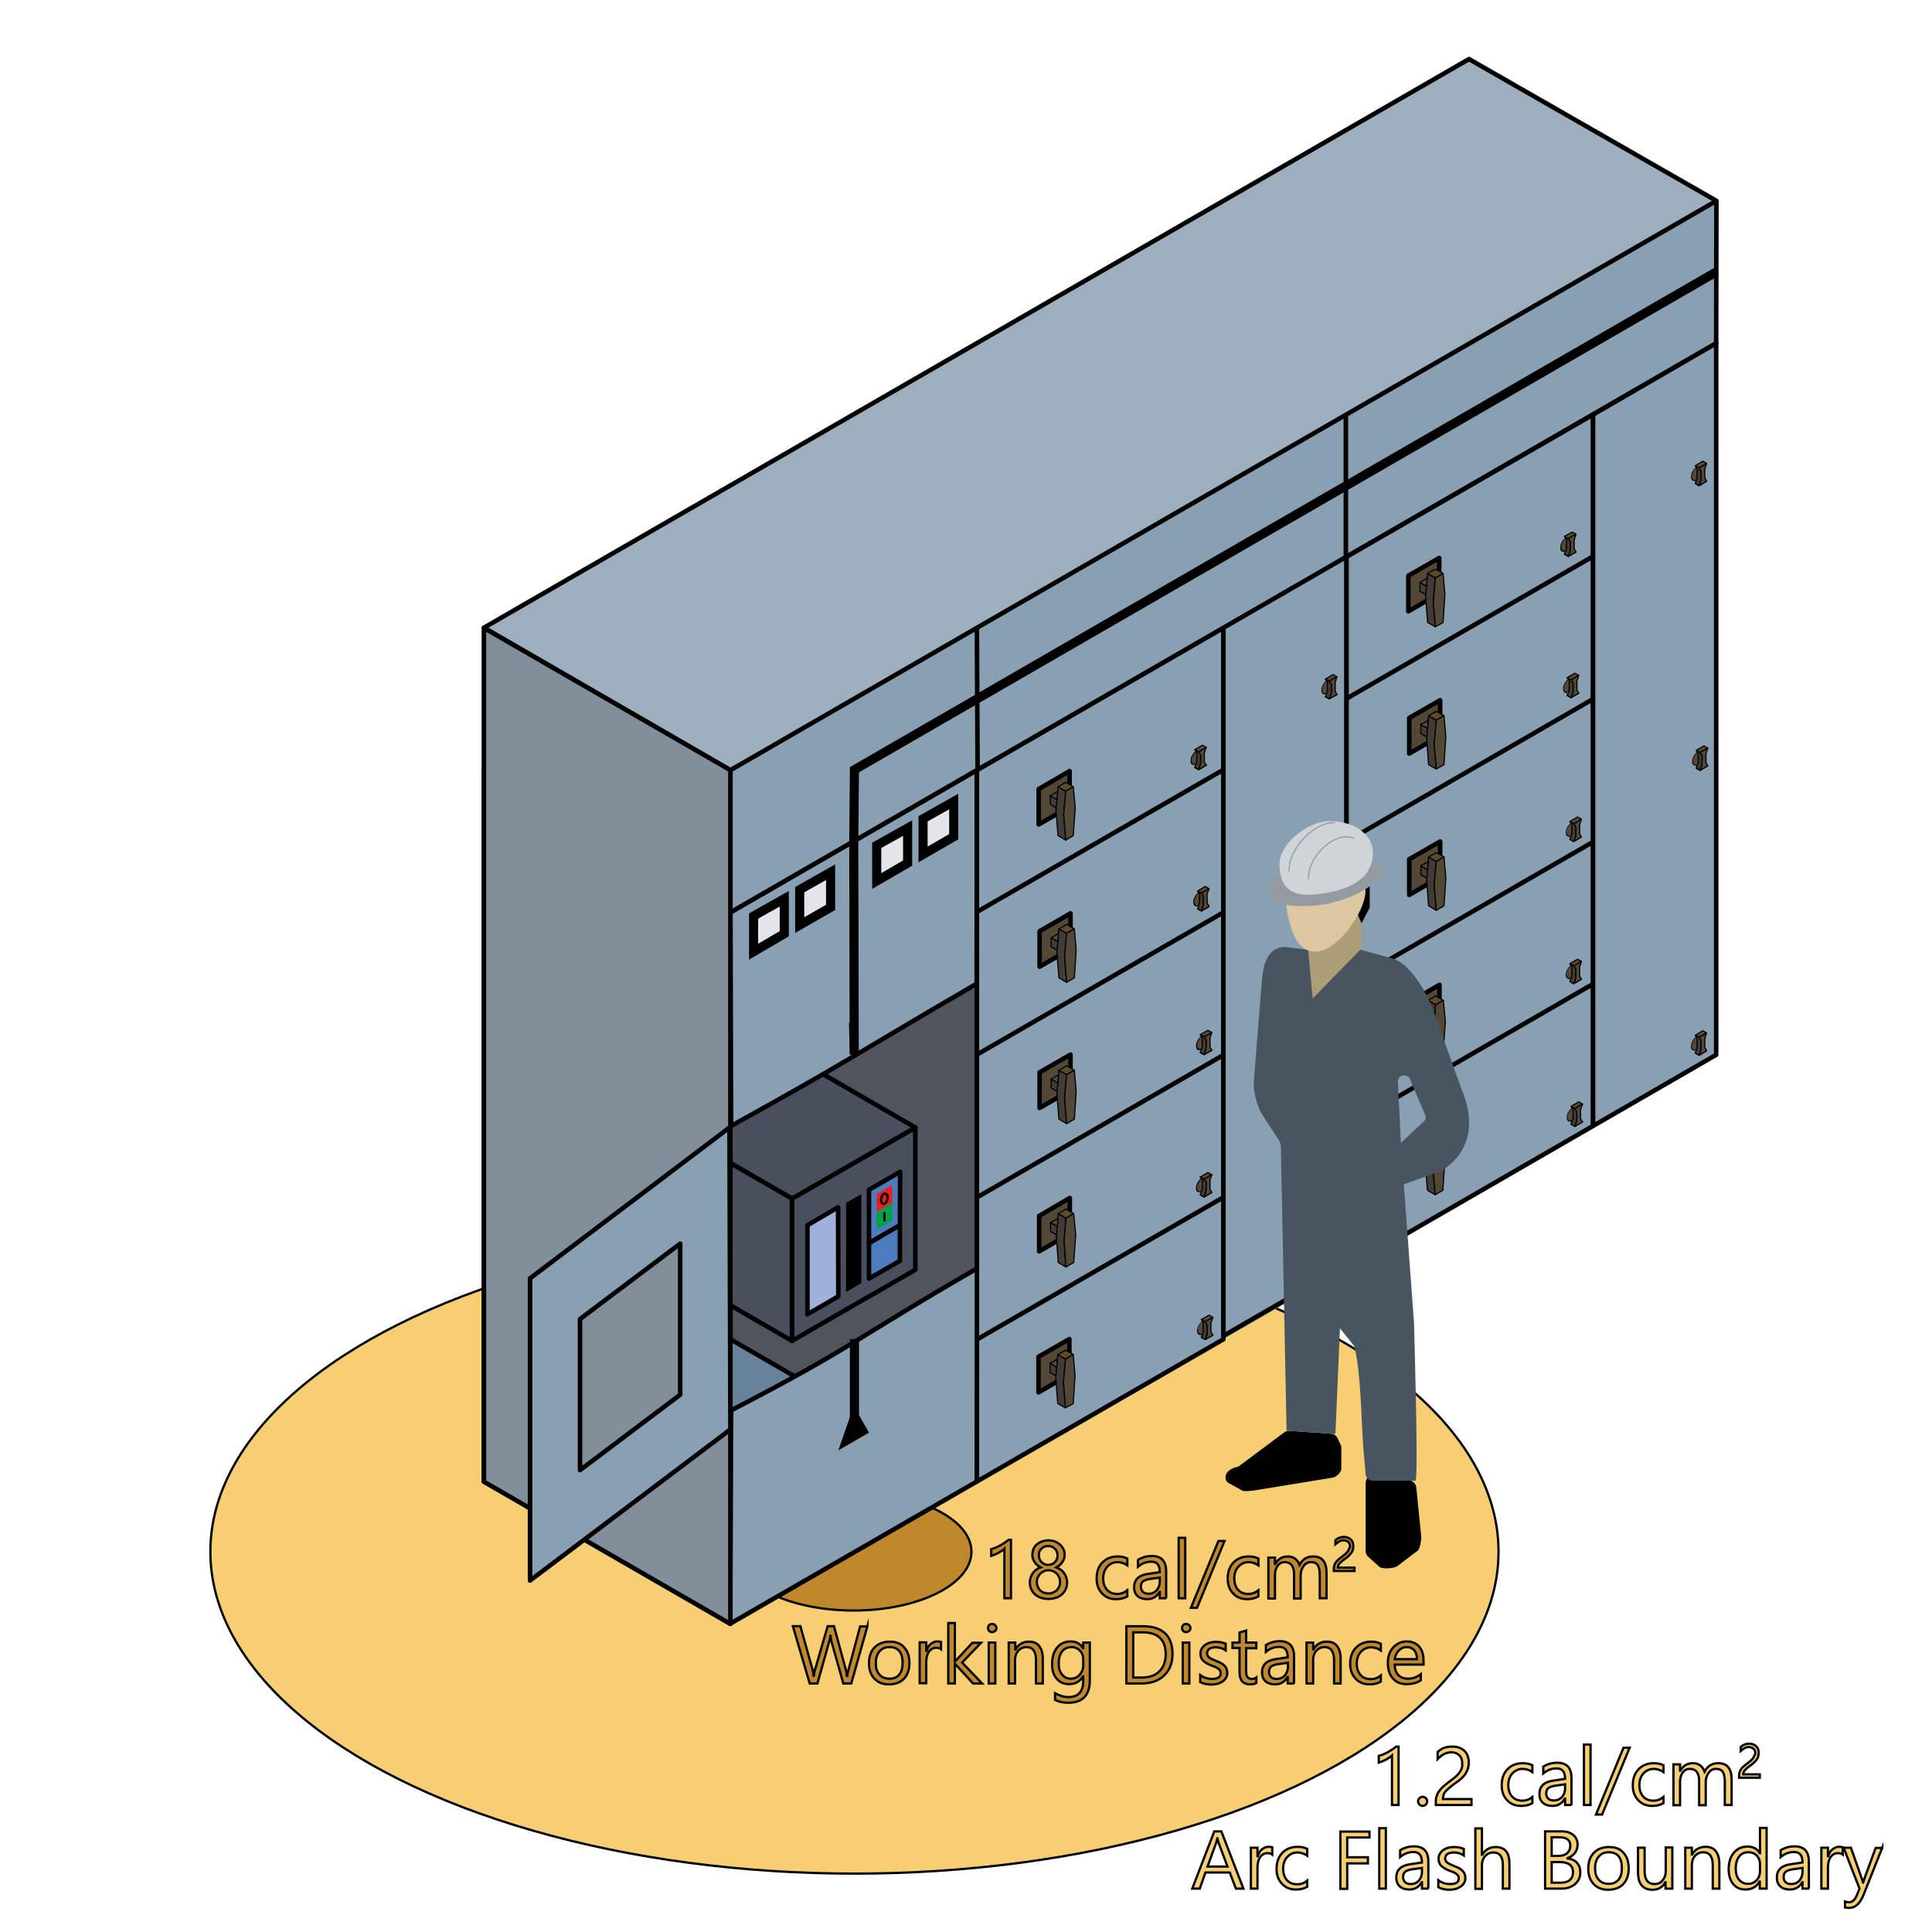<?xml version="1.0" encoding="utf-8"?>
<!-- Generator: Adobe Illustrator 18.0.0, SVG Export Plug-In . SVG Version: 6.00 Build 0)  -->
<!DOCTYPE svg PUBLIC "-//W3C//DTD SVG 1.1//EN" "http://www.w3.org/Graphics/SVG/1.1/DTD/svg11.dtd">
<svg version="1.1" id="Layer_1" xmlns="http://www.w3.org/2000/svg" xmlns:xlink="http://www.w3.org/1999/xlink" x="0px" y="0px"
	 viewBox="0 0 850.4 850.4" enable-background="new 0 0 850.4 850.4" xml:space="preserve">
<ellipse fill-rule="evenodd" clip-rule="evenodd" fill="#F7CF72" stroke="#000000" stroke-miterlimit="10" cx="376.1" cy="683" rx="283.5" ry="141.7"/>
<ellipse fill-rule="evenodd" clip-rule="evenodd" fill="#C0882C" stroke="#000000" stroke-miterlimit="10" cx="375.7" cy="683" rx="51.9" ry="25.9"/>
<polygon fill-rule="evenodd" clip-rule="evenodd" fill="#62707E" stroke="#000000" stroke-width="2" stroke-linejoin="round" stroke-miterlimit="10" points="
	213,652.1 213,339 321.5,276.3 321.5,589.5 "/>
<polyline fill-rule="evenodd" clip-rule="evenodd" fill="#67839A" stroke="#000000" stroke-width="2" stroke-linejoin="round" stroke-miterlimit="10" points="
	755.4,464.2 646.6,401.8 213,652.1 321.5,714.7 "/>
<polygon fill-rule="evenodd" clip-rule="evenodd" fill="#50555C" stroke="#000000" stroke-width="2" stroke-linejoin="round" stroke-miterlimit="10" points="
	430,652.1 430,276.3 321.5,213.7 321.5,589.5 "/>
<g>
	
		<polygon fill-rule="evenodd" clip-rule="evenodd" fill="#CAD2D9" stroke="#E2E5E9" stroke-width="0.5" stroke-miterlimit="10" points="
		332,486.6 332,468.1 330,469.4 330,487.8 	"/>
	<path fill-rule="evenodd" clip-rule="evenodd" fill="#C7C8CA" stroke="#000000" stroke-width="0.5" stroke-miterlimit="10" d="
		M330,469.4"/>
	
		<polygon fill-rule="evenodd" clip-rule="evenodd" fill="#CAD2D9" stroke="#E2E5E9" stroke-width="0.5" stroke-miterlimit="10" points="
		330,487.8 322,483.2 322,464.7 330,469.4 	"/>
	
		<polygon fill-rule="evenodd" clip-rule="evenodd" fill="#CAD2D9" stroke="#E2E5E9" stroke-width="0.5" stroke-miterlimit="10" points="
		322,464.7 324,463.6 332,468.1 330,469.4 	"/>
	<path fill-rule="evenodd" clip-rule="evenodd" fill="#9DAFBD" stroke="#E2E5E9" stroke-width="0.5" stroke-miterlimit="10" d="
		M325,468.7c0,0.6-0.5,0.9-1,0.6c-0.5-0.3-1-1.1-1-1.7c0-0.6,0.5-0.9,1-0.6C324.5,467.3,325,468.2,325,468.7z"/>
	<path fill-rule="evenodd" clip-rule="evenodd" fill="#9DAFBD" stroke="#E2E5E9" stroke-width="0.5" stroke-miterlimit="10" d="
		M329,471.1c0,0.6-0.5,0.9-1,0.6c-0.5-0.3-1-1.1-1-1.7c0-0.6,0.5-0.9,1-0.6C328.5,469.7,329,470.6,329,471.1z"/>
	
		<polygon fill-rule="evenodd" clip-rule="evenodd" fill="#CAD2D9" stroke="#E2E5E9" stroke-width="0.5" stroke-miterlimit="10" points="
		332,468.1 332,440.5 336,438.2 336,484.3 332,486.6 	"/>
	
		<polygon fill-rule="evenodd" clip-rule="evenodd" fill="#CAD2D9" stroke="#E2E5E9" stroke-width="0.5" stroke-miterlimit="10" points="
		324,463.6 324,435.9 332,440.5 332,468.1 	"/>
	
		<polygon fill-rule="evenodd" clip-rule="evenodd" fill="#CAD2D9" stroke="#E2E5E9" stroke-width="0.5" stroke-miterlimit="10" points="
		336,465.8 338,464.7 338,483.2 336,484.3 	"/>
	
		<polygon fill-rule="evenodd" clip-rule="evenodd" fill="#CAD2D9" stroke="#E2E5E9" stroke-width="0.5" stroke-miterlimit="10" points="
		336,465.8 338,464.7 336,463.6 	"/>
</g>
<polygon fill-rule="evenodd" clip-rule="evenodd" fill="#4A4F5D" stroke="#000000" stroke-width="2" stroke-linejoin="round" stroke-miterlimit="10" points="
	348.6,527.6 348.6,590.2 402.9,558.9 402.9,496.3 "/>
<polygon fill-rule="evenodd" clip-rule="evenodd" fill="#9FB1DA" stroke="#000000" stroke-width="2" stroke-linejoin="round" stroke-miterlimit="10" points="
	355.4,539.3 368.9,531.4 369,570.6 355.4,578.5 "/>
<polygon fill-rule="evenodd" clip-rule="evenodd" fill="#4E7BBC" stroke="#000000" stroke-width="2" stroke-linejoin="round" stroke-miterlimit="10" points="
	396.2,515.8 382.5,523.7 382.5,547.2 396.1,539.3 "/>
<polygon fill-rule="evenodd" clip-rule="evenodd" points="372.4,529.5 379.1,525.6 379.1,564.8 372.4,568.7 "/>
<polygon fill-rule="evenodd" clip-rule="evenodd" fill="#4E7BBC" stroke="#000000" stroke-width="2" stroke-linejoin="round" stroke-miterlimit="10" points="
	396.1,539.3 382.5,547.2 382.5,562.8 396.1,555 "/>
<polygon fill-rule="evenodd" clip-rule="evenodd" fill="#ED1C24" points="385.9,525.6 385.9,533.4 392.7,529.5 392.7,521.7 "/>
<polygon fill-rule="evenodd" clip-rule="evenodd" fill="#00A14B" points="385.9,533.5 385.9,541.3 392.7,537.4 392.7,529.5 "/>
<g>
	<path fill="none" stroke="#000000" stroke-miterlimit="10" d="M390.7,526.8c0.1,1.1-0.4,2.4-1.2,2.9c-0.8,0.5-1.6-0.1-1.7-1.2
		c-0.1-1.1,0.4-2.4,1.2-2.9C389.8,525.1,390.5,525.6,390.7,526.8z"/>
</g>
<line fill-rule="evenodd" clip-rule="evenodd" fill="none" stroke="#000000" stroke-miterlimit="10" x1="389.3" y1="533.5" x2="389.3" y2="537.6"/>
<polygon fill-rule="evenodd" clip-rule="evenodd" fill="#4A4F5D" stroke="#000000" stroke-width="2" stroke-linejoin="round" stroke-miterlimit="10" points="
	348.6,527.6 294.4,496.3 348.6,464.9 402.9,496.3 "/>
<polygon fill-rule="evenodd" clip-rule="evenodd" fill="#4A4F5D" stroke="#000000" stroke-width="2" stroke-linejoin="round" stroke-miterlimit="10" points="
	294.4,496.3 294.4,558.9 348.6,590.2 348.6,527.6 "/>
<path fill-rule="evenodd" clip-rule="evenodd" fill="#88A0B1" stroke="#000000" stroke-width="2" stroke-linejoin="round" stroke-miterlimit="10" d="
	M430.3,558.2c-54.2,31.2-54.2,34.5-108.5,62.6l-0.4,93.9L430,652.1L430.3,558.2z"/>
<path fill-rule="evenodd" clip-rule="evenodd" fill="#88A0B1" stroke="#000000" stroke-width="2" stroke-linejoin="round" stroke-miterlimit="10" d="
	M429.9,433c-53.9,31.3-54.2,32.8-108.1,62.6l-0.3-94L430,339L429.9,433z"/>
<path fill-rule="evenodd" clip-rule="evenodd" fill="none" stroke="#000000" stroke-width="2" stroke-miterlimit="10" d="
	M321.5,464.2"/>
<polyline fill-rule="evenodd" clip-rule="evenodd" fill="#9DAFBD" stroke="#000000" stroke-width="2" stroke-linejoin="round" stroke-miterlimit="10" points="
	755.5,88.4 646.6,26 213,276.3 321.5,339 "/>
<path fill-rule="evenodd" clip-rule="evenodd" fill="none" stroke="#000000" stroke-width="2" stroke-miterlimit="10" d="
	M321.5,464.2"/>
<path fill-rule="evenodd" clip-rule="evenodd" fill="none" stroke="#000000" stroke-width="2" stroke-miterlimit="10" d="
	M430.3,338.8"/>
<path fill-rule="evenodd" clip-rule="evenodd" fill="none" stroke="#000000" stroke-width="2" stroke-miterlimit="10" d="
	M321.9,401.4"/>
<path fill-rule="evenodd" clip-rule="evenodd" fill="none" stroke="#000000" stroke-width="2" stroke-miterlimit="10" d="
	M430.3,558.2"/>
<path fill-rule="evenodd" clip-rule="evenodd" fill="none" stroke="#000000" stroke-width="2" stroke-miterlimit="10" d="
	M321.9,620.8"/>
<line fill-rule="evenodd" clip-rule="evenodd" fill="none" stroke="#000000" stroke-width="4" stroke-miterlimit="10" x1="376.1" y1="625.7" x2="376.1" y2="589.4"/>
<polygon fill-rule="evenodd" clip-rule="evenodd" fill="#88A0B1" stroke="#000000" stroke-width="2" stroke-linejoin="round" stroke-miterlimit="10" points="
	430,652.1 430,339 538.5,276.3 538.5,589.5 "/>
<path fill-rule="evenodd" clip-rule="evenodd" fill="none" stroke="#000000" stroke-width="2" stroke-miterlimit="10" d="
	M538.5,276.3"/>
<path fill-rule="evenodd" clip-rule="evenodd" fill="none" stroke="#000000" stroke-width="2" stroke-miterlimit="10" d="M430,339"
	/>
<line fill-rule="evenodd" clip-rule="evenodd" fill="none" stroke="#000000" stroke-width="2" stroke-miterlimit="10" x1="430" y1="464.2" x2="538.5" y2="401.6"/>
<line fill-rule="evenodd" clip-rule="evenodd" fill="none" stroke="#000000" stroke-width="2" stroke-miterlimit="10" x1="430.3" y1="526.9" x2="538.8" y2="464.2"/>
<line fill-rule="evenodd" clip-rule="evenodd" fill="none" stroke="#000000" stroke-width="2" stroke-miterlimit="10" x1="430" y1="401.4" x2="538.5" y2="338.8"/>
<line fill-rule="evenodd" clip-rule="evenodd" fill="none" stroke="#000000" stroke-width="2" stroke-miterlimit="10" x1="430" y1="589.6" x2="538.5" y2="527"/>
<polygon fill-rule="evenodd" clip-rule="evenodd" fill="#E2E5E9" stroke="#000000" stroke-width="4" stroke-miterlimit="10" points="
	385.9,372.1 385.9,387.8 399.5,379.9 399.5,364.5 "/>
<polygon fill-rule="evenodd" clip-rule="evenodd" fill="#E2E5E9" stroke="#000000" stroke-width="4" stroke-miterlimit="10" points="
	406.3,360.4 406.3,376.1 419.8,368.3 419.8,352.8 "/>
<polygon fill-rule="evenodd" clip-rule="evenodd" fill="#E2E5E9" stroke="#000000" stroke-width="4" stroke-miterlimit="10" points="
	331.7,403.2 331.7,418.9 345.2,411 345.2,395.6 "/>
<polygon fill-rule="evenodd" clip-rule="evenodd" fill="#E2E5E9" stroke="#000000" stroke-width="4" stroke-miterlimit="10" points="
	352,391.6 352,407.2 365.6,399.4 365.6,383.9 "/>
<polygon fill-rule="evenodd" clip-rule="evenodd" points="369,638.4 382.5,630.6 375.8,618.9 "/>
<g>
	
		<polygon fill-rule="evenodd" clip-rule="evenodd" fill="#534736" stroke="#000000" stroke-width="2" stroke-linejoin="round" stroke-miterlimit="10" points="
		457.1,597.2 457.1,612.9 470.7,605 470.7,589.4 	"/>
	
		<polygon fill-rule="evenodd" clip-rule="evenodd" fill="#413C36" stroke="#000000" stroke-width="0.5" stroke-linejoin="round" stroke-miterlimit="10" points="
		462.2,600.1 462.2,604.1 465.6,606 465.6,602.1 	"/>
	
		<polygon fill-rule="evenodd" clip-rule="evenodd" fill="#413C36" stroke="#000000" stroke-width="0.5" stroke-linejoin="round" stroke-miterlimit="10" points="
		465.6,596.2 469,598.2 468.1,608.5 469,619.7 465.6,617.8 464.7,606.5 	"/>
	
		<polygon fill-rule="evenodd" clip-rule="evenodd" fill="#5D4A2B" stroke="#000000" stroke-width="0.5" stroke-linejoin="round" stroke-miterlimit="10" points="
		469,594.3 465.6,596.2 469,598.2 472.4,596.2 	"/>
	
		<polygon fill-rule="evenodd" clip-rule="evenodd" fill="#534736" stroke="#000000" stroke-width="0.5" stroke-linejoin="round" stroke-miterlimit="10" points="
		472.4,596.2 469,598.2 468.1,608.5 469,619.7 472.4,617.8 473.2,605.5 	"/>
	
		<polygon fill-rule="evenodd" clip-rule="evenodd" fill="#5D4A2B" stroke="#000000" stroke-width="0.5" stroke-linejoin="round" stroke-miterlimit="10" points="
		462.2,600.1 465.4,598.3 465.1,601.8 	"/>
</g>
<path fill-rule="evenodd" clip-rule="evenodd" fill="none" stroke="#000000" stroke-width="2" stroke-miterlimit="10" d="
	M700.9,182.4"/>
<path fill-rule="evenodd" clip-rule="evenodd" fill="none" stroke="#000000" stroke-width="2" stroke-miterlimit="10" d="M592.4,245
	"/>
<polygon fill-rule="evenodd" clip-rule="evenodd" fill="#88A0B1" stroke="#000000" stroke-width="2" stroke-linejoin="round" stroke-miterlimit="10" points="
	538.5,588 538.5,274.9 592.7,243.4 592.7,556.7 "/>
<polygon fill-rule="evenodd" clip-rule="evenodd" fill="#88A0B1" stroke="#000000" stroke-width="2" stroke-linejoin="round" stroke-miterlimit="10" points="
	321.5,401.6 321.5,339 755.5,88.4 755.4,151.1 "/>
<polyline fill-rule="evenodd" clip-rule="evenodd" fill="none" stroke="#000000" stroke-width="4" stroke-miterlimit="10" points="
	755.4,119.7 376.1,338.8 375.8,370.3 376,464.2 375.7,450.1 "/>
<line fill-rule="evenodd" clip-rule="evenodd" fill="none" stroke="#000000" stroke-width="2" stroke-miterlimit="10" x1="430.3" y1="338.8" x2="430" y2="276.3"/>
<line fill-rule="evenodd" clip-rule="evenodd" fill="none" stroke="#000000" stroke-width="2" stroke-miterlimit="10" x1="592.4" y1="245" x2="592.4" y2="182.6"/>
<g>
	
		<polygon fill-rule="evenodd" clip-rule="evenodd" fill="#534736" stroke="#000000" stroke-width="2" stroke-linejoin="round" stroke-miterlimit="10" points="
		457.4,535.2 457.4,550.8 470.9,543 470.9,527.3 	"/>
	
		<polygon fill-rule="evenodd" clip-rule="evenodd" fill="#413C36" stroke="#000000" stroke-width="0.5" stroke-linejoin="round" stroke-miterlimit="10" points="
		462.4,538.1 462.4,542 465.8,544 465.8,540.1 	"/>
	
		<polygon fill-rule="evenodd" clip-rule="evenodd" fill="#413C36" stroke="#000000" stroke-width="0.5" stroke-linejoin="round" stroke-miterlimit="10" points="
		465.8,534.2 469.2,536.2 468.4,546.4 469.2,557.7 465.8,555.7 465,544.5 	"/>
	
		<polygon fill-rule="evenodd" clip-rule="evenodd" fill="#5D4A2B" stroke="#000000" stroke-width="0.5" stroke-linejoin="round" stroke-miterlimit="10" points="
		469.2,532.2 465.8,534.2 469.2,536.2 472.6,534.2 	"/>
	
		<polygon fill-rule="evenodd" clip-rule="evenodd" fill="#534736" stroke="#000000" stroke-width="0.5" stroke-linejoin="round" stroke-miterlimit="10" points="
		472.6,534.2 469.2,536.2 468.4,546.4 469.2,557.7 472.6,555.7 473.5,543.5 	"/>
	
		<polygon fill-rule="evenodd" clip-rule="evenodd" fill="#5D4A2B" stroke="#000000" stroke-width="0.5" stroke-linejoin="round" stroke-miterlimit="10" points="
		462.4,538.1 465.7,536.3 465.4,539.8 	"/>
</g>
<g>
	
		<polygon fill-rule="evenodd" clip-rule="evenodd" fill="#534736" stroke="#000000" stroke-width="2" stroke-linejoin="round" stroke-miterlimit="10" points="
		457.6,472 457.6,487.7 471.2,479.9 471.2,464.2 	"/>
	
		<polygon fill-rule="evenodd" clip-rule="evenodd" fill="#413C36" stroke="#000000" stroke-width="0.5" stroke-linejoin="round" stroke-miterlimit="10" points="
		462.7,475 462.7,478.9 466.1,480.9 466.1,476.9 	"/>
	
		<polygon fill-rule="evenodd" clip-rule="evenodd" fill="#413C36" stroke="#000000" stroke-width="0.5" stroke-linejoin="round" stroke-miterlimit="10" points="
		466.1,471.1 469.5,473 468.6,483.3 469.5,494.6 466.1,492.6 465.2,481.3 	"/>
	
		<polygon fill-rule="evenodd" clip-rule="evenodd" fill="#5D4A2B" stroke="#000000" stroke-width="0.5" stroke-linejoin="round" stroke-miterlimit="10" points="
		469.5,469.1 466.1,471.1 469.5,473 472.9,471.1 	"/>
	
		<polygon fill-rule="evenodd" clip-rule="evenodd" fill="#534736" stroke="#000000" stroke-width="0.5" stroke-linejoin="round" stroke-miterlimit="10" points="
		472.9,471.1 469.5,473 468.6,483.3 469.5,494.6 472.9,492.6 473.7,480.4 	"/>
	
		<polygon fill-rule="evenodd" clip-rule="evenodd" fill="#5D4A2B" stroke="#000000" stroke-width="0.5" stroke-linejoin="round" stroke-miterlimit="10" points="
		462.7,475 465.9,473.1 465.6,476.7 	"/>
</g>
<g>
	
		<polygon fill-rule="evenodd" clip-rule="evenodd" fill="#534736" stroke="#000000" stroke-width="2" stroke-linejoin="round" stroke-miterlimit="10" points="
		457.6,409.9 457.6,425.5 471.2,417.7 471.2,402 	"/>
	
		<polygon fill-rule="evenodd" clip-rule="evenodd" fill="#413C36" stroke="#000000" stroke-width="0.5" stroke-linejoin="round" stroke-miterlimit="10" points="
		462.7,412.8 462.7,416.7 466.1,418.7 466.1,414.8 	"/>
	
		<polygon fill-rule="evenodd" clip-rule="evenodd" fill="#413C36" stroke="#000000" stroke-width="0.5" stroke-linejoin="round" stroke-miterlimit="10" points="
		466.1,408.9 469.5,410.8 468.6,421.1 469.5,432.4 466.1,430.4 465.2,419.2 	"/>
	
		<polygon fill-rule="evenodd" clip-rule="evenodd" fill="#5D4A2B" stroke="#000000" stroke-width="0.5" stroke-linejoin="round" stroke-miterlimit="10" points="
		469.5,406.9 466.1,408.9 469.5,410.8 472.9,408.9 	"/>
	
		<polygon fill-rule="evenodd" clip-rule="evenodd" fill="#534736" stroke="#000000" stroke-width="0.5" stroke-linejoin="round" stroke-miterlimit="10" points="
		472.9,408.9 469.5,410.8 468.6,421.1 469.5,432.4 472.9,430.4 473.7,418.2 	"/>
	
		<polygon fill-rule="evenodd" clip-rule="evenodd" fill="#5D4A2B" stroke="#000000" stroke-width="0.5" stroke-linejoin="round" stroke-miterlimit="10" points="
		462.7,412.8 465.9,410.9 465.6,414.5 	"/>
</g>
<g>
	
		<polygon fill-rule="evenodd" clip-rule="evenodd" fill="#534736" stroke="#000000" stroke-width="2" stroke-linejoin="round" stroke-miterlimit="10" points="
		457.2,347.3 457.2,362.9 470.8,355.1 470.8,339.4 	"/>
	
		<polygon fill-rule="evenodd" clip-rule="evenodd" fill="#413C36" stroke="#000000" stroke-width="0.5" stroke-linejoin="round" stroke-miterlimit="10" points="
		462.3,350.2 462.3,354.1 465.7,356.1 465.7,352.2 	"/>
	
		<polygon fill-rule="evenodd" clip-rule="evenodd" fill="#413C36" stroke="#000000" stroke-width="0.5" stroke-linejoin="round" stroke-miterlimit="10" points="
		465.7,346.3 469.1,348.3 468.2,358.5 469.1,369.8 465.7,367.8 464.8,356.6 	"/>
	
		<polygon fill-rule="evenodd" clip-rule="evenodd" fill="#5D4A2B" stroke="#000000" stroke-width="0.5" stroke-linejoin="round" stroke-miterlimit="10" points="
		469.1,344.3 465.7,346.3 469.1,348.3 472.4,346.3 	"/>
	
		<polygon fill-rule="evenodd" clip-rule="evenodd" fill="#534736" stroke="#000000" stroke-width="0.5" stroke-linejoin="round" stroke-miterlimit="10" points="
		472.4,346.3 469.1,348.3 468.2,358.5 469.1,369.8 472.4,367.8 473.3,355.6 	"/>
	
		<polygon fill-rule="evenodd" clip-rule="evenodd" fill="#5D4A2B" stroke="#000000" stroke-width="0.5" stroke-linejoin="round" stroke-miterlimit="10" points="
		462.3,350.2 465.5,348.4 465.2,351.9 	"/>
</g>
<g>
	<g>
		<g>
			<g enable-background="new    ">
				<defs>
					<polygon id="SVGID_1_" enable-background="new    " points="526.9,588.7 526.9,582.8 532.1,579.8 532.1,585.7 					"/>
				</defs>
				<clipPath id="SVGID_2_">
					<use xlink:href="#SVGID_1_"  overflow="visible"/>
				</clipPath>
				<g clip-path="url(#SVGID_2_)">
					<g>
						<g>
							<g>
								<path fill="#534836" d="M529.5,581.7c-1.2,0.7-2.2,2.5-2.2,3.9c0,1.4,1,2,2.2,1.3c1.2-0.7,2.2-2.4,2.2-3.9
									C531.8,581.6,530.8,581,529.5,581.7"/>
								<path d="M529.5,586.8c-1.2,0.7-2.2,0.1-2.2-1.3c0-1.4,1-3.2,2.2-3.9c1.2-0.7,2.2-0.1,2.2,1.3
									C531.8,584.4,530.8,586.1,529.5,586.8 M529.5,581.3c-1.4,0.8-2.6,2.8-2.6,4.5s1.2,2.3,2.6,1.5c1.4-0.8,2.6-2.8,2.6-4.5
									C532.1,581.1,530.9,580.5,529.5,581.3"/>
							</g>
						</g>
					</g>
				</g>
			</g>
		</g>
	</g>
	
		<polygon fill-rule="evenodd" clip-rule="evenodd" fill="#5D4A2B" stroke="#000000" stroke-width="0.5" stroke-linejoin="round" stroke-miterlimit="10" points="
		528.8,580.8 530.5,581.8 533.9,579.9 532.2,578.9 	"/>
	
		<polygon fill-rule="evenodd" clip-rule="evenodd" fill="#5D4A2B" stroke="#000000" stroke-width="0.5" stroke-linejoin="round" stroke-miterlimit="10" points="
		528.8,588.7 530.5,589.6 533.9,587.7 532.2,586.7 	"/>
	
		<polygon fill-rule="evenodd" clip-rule="evenodd" fill="#534736" stroke="#000000" stroke-width="0.5" stroke-linejoin="round" stroke-miterlimit="10" points="
		530.5,581.8 531.3,583.3 531.3,587.2 530.5,589.6 533.9,587.7 533,586.2 533,582.3 533.9,579.9 	"/>
	
		<polygon fill-rule="evenodd" clip-rule="evenodd" fill="#413C36" stroke="#000000" stroke-width="0.5" stroke-linejoin="round" stroke-miterlimit="10" points="
		528.8,580.8 530.5,581.8 531.3,583.3 531.3,587.2 530.5,589.6 528.8,588.7 529.6,586.2 529.6,582.3 	"/>
</g>
<g>
	<g>
		<g>
			<g enable-background="new    ">
				<defs>
					<polygon id="SVGID_3_" enable-background="new    " points="580.8,557.3 580.8,551.3 586,548.3 586,554.3 					"/>
				</defs>
				<clipPath id="SVGID_4_">
					<use xlink:href="#SVGID_3_"  overflow="visible"/>
				</clipPath>
				<g clip-path="url(#SVGID_4_)">
					<g>
						<g>
							<g>
								<path fill="#534836" d="M583.4,550.2c-1.2,0.7-2.2,2.5-2.2,3.9c0,1.4,1,2,2.2,1.3c1.2-0.7,2.2-2.5,2.2-3.9
									C585.7,550.1,584.6,549.5,583.4,550.2"/>
								<path d="M583.4,555.4c-1.2,0.7-2.2,0.1-2.2-1.3c0-1.4,1-3.2,2.2-3.9c1.2-0.7,2.2-0.1,2.2,1.3
									C585.7,552.9,584.7,554.6,583.4,555.4 M583.4,549.8c-1.4,0.8-2.6,2.8-2.6,4.5c0,1.7,1.2,2.3,2.6,1.5
									c1.4-0.8,2.6-2.8,2.6-4.5C586,549.6,584.8,549,583.4,549.8"/>
							</g>
						</g>
					</g>
				</g>
			</g>
		</g>
	</g>
	
		<polygon fill-rule="evenodd" clip-rule="evenodd" fill="#5D4A2B" stroke="#000000" stroke-width="0.5" stroke-linejoin="round" stroke-miterlimit="10" points="
		582.7,549.4 584.4,550.3 587.8,548.4 586.1,547.4 	"/>
	
		<polygon fill-rule="evenodd" clip-rule="evenodd" fill="#5D4A2B" stroke="#000000" stroke-width="0.5" stroke-linejoin="round" stroke-miterlimit="10" points="
		582.7,557.2 584.4,558.1 587.8,556.2 586.1,555.2 	"/>
	
		<polygon fill-rule="evenodd" clip-rule="evenodd" fill="#534736" stroke="#000000" stroke-width="0.5" stroke-linejoin="round" stroke-miterlimit="10" points="
		584.4,550.3 585.2,551.8 585.2,555.7 584.4,558.1 587.8,556.2 586.9,554.7 586.9,550.8 587.8,548.4 	"/>
	
		<polygon fill-rule="evenodd" clip-rule="evenodd" fill="#413C36" stroke="#000000" stroke-width="0.5" stroke-linejoin="round" stroke-miterlimit="10" points="
		582.7,549.4 584.4,550.3 585.2,551.8 585.2,555.7 584.4,558.1 582.7,557.2 583.5,554.7 583.5,550.8 	"/>
</g>
<g>
	<g>
		<g>
			<g enable-background="new    ">
				<defs>
					<polygon id="SVGID_5_" enable-background="new    " points="526.5,526 526.4,520 531.6,517 531.7,523 					"/>
				</defs>
				<clipPath id="SVGID_6_">
					<use xlink:href="#SVGID_5_"  overflow="visible"/>
				</clipPath>
				<g clip-path="url(#SVGID_6_)">
					<g>
						<g>
							<g>
								<path fill="#534836" d="M529,518.9c-1.2,0.7-2.2,2.5-2.2,3.9c0,1.4,1,2,2.2,1.3c1.2-0.7,2.2-2.5,2.2-3.9
									C531.3,518.8,530.3,518.2,529,518.9"/>
								<path d="M529.1,524.1c-1.2,0.7-2.2,0.1-2.2-1.3c0-1.4,1-3.2,2.2-3.9c1.2-0.7,2.2-0.1,2.2,1.3
									C531.3,521.6,530.3,523.3,529.1,524.1 M529,518.5c-1.4,0.8-2.6,2.8-2.6,4.5c0,1.6,1.2,2.3,2.6,1.5c1.4-0.8,2.6-2.8,2.6-4.5
									C531.6,518.3,530.5,517.7,529,518.5"/>
							</g>
						</g>
					</g>
				</g>
			</g>
		</g>
	</g>
	
		<polygon fill-rule="evenodd" clip-rule="evenodd" fill="#5D4A2B" stroke="#000000" stroke-width="0.5" stroke-linejoin="round" stroke-miterlimit="10" points="
		528.3,518.1 530,519 533.4,517.1 531.7,516.1 	"/>
	
		<polygon fill-rule="evenodd" clip-rule="evenodd" fill="#5D4A2B" stroke="#000000" stroke-width="0.5" stroke-linejoin="round" stroke-miterlimit="10" points="
		528.3,525.9 530,526.9 533.4,524.9 531.7,523.9 	"/>
	
		<polygon fill-rule="evenodd" clip-rule="evenodd" fill="#534736" stroke="#000000" stroke-width="0.5" stroke-linejoin="round" stroke-miterlimit="10" points="
		530,519 530.9,520.5 530.8,524.4 530,526.9 533.4,524.9 532.6,523.4 532.6,519.5 533.4,517.1 	"/>
	
		<polygon fill-rule="evenodd" clip-rule="evenodd" fill="#413C36" stroke="#000000" stroke-width="0.5" stroke-linejoin="round" stroke-miterlimit="10" points="
		528.3,518.1 530,519 530.9,520.5 530.8,524.4 530,526.9 528.3,525.9 529.2,523.4 529.2,519.5 	"/>
</g>
<g>
	<g>
		<g>
			<g enable-background="new    ">
				<defs>
					<polygon id="SVGID_7_" enable-background="new    " points="526.5,463.3 526.4,457.4 531.6,454.4 531.7,460.3 					"/>
				</defs>
				<clipPath id="SVGID_8_">
					<use xlink:href="#SVGID_7_"  overflow="visible"/>
				</clipPath>
				<g clip-path="url(#SVGID_8_)">
					<g>
						<g>
							<g>
								<path fill="#534836" d="M529,456.3c-1.2,0.7-2.2,2.5-2.2,3.9c0,1.4,1,2,2.2,1.3c1.2-0.7,2.2-2.4,2.2-3.9
									C531.3,456.1,530.3,455.6,529,456.3"/>
								<path d="M529.1,461.4c-1.2,0.7-2.2,0.1-2.2-1.3c0-1.4,1-3.2,2.2-3.9c1.2-0.7,2.2-0.1,2.2,1.3
									C531.3,459,530.3,460.7,529.1,461.4 M529,455.9c-1.4,0.8-2.6,2.8-2.6,4.5c0,1.7,1.2,2.3,2.6,1.5c1.4-0.8,2.6-2.8,2.6-4.5
									C531.6,455.7,530.5,455.1,529,455.9"/>
							</g>
						</g>
					</g>
				</g>
			</g>
		</g>
	</g>
	
		<polygon fill-rule="evenodd" clip-rule="evenodd" fill="#5D4A2B" stroke="#000000" stroke-width="0.5" stroke-linejoin="round" stroke-miterlimit="10" points="
		528.3,455.4 530,456.4 533.4,454.5 531.7,453.5 	"/>
	
		<polygon fill-rule="evenodd" clip-rule="evenodd" fill="#5D4A2B" stroke="#000000" stroke-width="0.5" stroke-linejoin="round" stroke-miterlimit="10" points="
		528.3,463.3 530,464.2 533.4,462.3 531.7,461.3 	"/>
	
		<polygon fill-rule="evenodd" clip-rule="evenodd" fill="#534736" stroke="#000000" stroke-width="0.5" stroke-linejoin="round" stroke-miterlimit="10" points="
		530,456.4 530.9,457.9 530.8,461.8 530,464.2 533.4,462.3 532.6,460.8 532.6,456.9 533.4,454.5 	"/>
	
		<polygon fill-rule="evenodd" clip-rule="evenodd" fill="#413C36" stroke="#000000" stroke-width="0.5" stroke-linejoin="round" stroke-miterlimit="10" points="
		528.3,455.4 530,456.4 530.9,457.9 530.8,461.8 530,464.2 528.3,463.3 529.2,460.8 529.2,456.9 	"/>
</g>
<g>
	<g>
		<g>
			<g enable-background="new    ">
				<defs>
					<polygon id="SVGID_9_" enable-background="new    " points="525.3,400.1 525.2,394.1 530.4,391.1 530.5,397.1 					"/>
				</defs>
				<clipPath id="SVGID_10_">
					<use xlink:href="#SVGID_9_"  overflow="visible"/>
				</clipPath>
				<g clip-path="url(#SVGID_10_)">
					<g>
						<g>
							<g>
								<path fill="#534836" d="M527.8,393c-1.2,0.7-2.2,2.5-2.2,3.9c0,1.4,1,2,2.2,1.3c1.2-0.7,2.2-2.5,2.2-3.9
									C530.1,392.9,529.1,392.3,527.8,393"/>
								<path d="M527.9,398.2c-1.2,0.7-2.2,0.1-2.2-1.3c0-1.4,1-3.2,2.2-3.9c1.2-0.7,2.2-0.1,2.2,1.3
									C530.1,395.7,529.1,397.4,527.9,398.2 M527.8,392.6c-1.4,0.8-2.6,2.8-2.6,4.5c0,1.7,1.2,2.3,2.6,1.5
									c1.4-0.8,2.6-2.8,2.6-4.5C530.4,392.4,529.3,391.8,527.8,392.6"/>
							</g>
						</g>
					</g>
				</g>
			</g>
		</g>
	</g>
	
		<polygon fill-rule="evenodd" clip-rule="evenodd" fill="#5D4A2B" stroke="#000000" stroke-width="0.5" stroke-linejoin="round" stroke-miterlimit="10" points="
		527.1,392.2 528.8,393.1 532.2,391.2 530.5,390.2 	"/>
	
		<polygon fill-rule="evenodd" clip-rule="evenodd" fill="#5D4A2B" stroke="#000000" stroke-width="0.5" stroke-linejoin="round" stroke-miterlimit="10" points="
		527.1,400 528.8,401 532.2,399 530.5,398 	"/>
	
		<polygon fill-rule="evenodd" clip-rule="evenodd" fill="#534736" stroke="#000000" stroke-width="0.5" stroke-linejoin="round" stroke-miterlimit="10" points="
		528.8,393.1 529.7,394.6 529.6,398.5 528.8,401 532.2,399 531.4,397.5 531.3,393.6 532.2,391.2 	"/>
	
		<polygon fill-rule="evenodd" clip-rule="evenodd" fill="#413C36" stroke="#000000" stroke-width="0.5" stroke-linejoin="round" stroke-miterlimit="10" points="
		527.1,392.2 528.8,393.1 529.7,394.6 529.6,398.5 528.8,401 527.1,400 528,397.5 528,393.6 	"/>
</g>
<g>
	<g>
		<g>
			<g enable-background="new    ">
				<defs>
					<polygon id="SVGID_11_" enable-background="new    " points="524.1,337.9 524,331.9 529.2,328.9 529.3,334.9 					"/>
				</defs>
				<clipPath id="SVGID_12_">
					<use xlink:href="#SVGID_11_"  overflow="visible"/>
				</clipPath>
				<g clip-path="url(#SVGID_12_)">
					<g>
						<g>
							<g>
								<path fill="#534836" d="M526.6,330.8c-1.2,0.7-2.2,2.5-2.2,3.9c0,1.4,1,2,2.2,1.3c1.2-0.7,2.2-2.4,2.2-3.9
									C528.9,330.7,527.9,330.1,526.6,330.8"/>
								<path d="M526.7,336c-1.2,0.7-2.2,0.1-2.2-1.3c0-1.4,1-3.2,2.2-3.9c1.2-0.7,2.2-0.1,2.2,1.3
									C528.9,333.5,527.9,335.3,526.7,336 M526.6,330.4c-1.4,0.8-2.6,2.8-2.6,4.5c0,1.6,1.2,2.3,2.6,1.5c1.4-0.8,2.6-2.8,2.6-4.5
									C529.2,330.3,528.1,329.6,526.6,330.4"/>
							</g>
						</g>
					</g>
				</g>
			</g>
		</g>
	</g>
	
		<polygon fill-rule="evenodd" clip-rule="evenodd" fill="#5D4A2B" stroke="#000000" stroke-width="0.5" stroke-linejoin="round" stroke-miterlimit="10" points="
		525.9,330 527.6,331 531,329 529.3,328 	"/>
	
		<polygon fill-rule="evenodd" clip-rule="evenodd" fill="#5D4A2B" stroke="#000000" stroke-width="0.5" stroke-linejoin="round" stroke-miterlimit="10" points="
		525.9,337.8 527.6,338.8 531,336.8 529.3,335.8 	"/>
	
		<polygon fill-rule="evenodd" clip-rule="evenodd" fill="#534736" stroke="#000000" stroke-width="0.5" stroke-linejoin="round" stroke-miterlimit="10" points="
		527.6,331 528.5,332.4 528.4,336.3 527.6,338.8 531,336.8 530.1,335.4 530.1,331.4 531,329 	"/>
	
		<polygon fill-rule="evenodd" clip-rule="evenodd" fill="#413C36" stroke="#000000" stroke-width="0.5" stroke-linejoin="round" stroke-miterlimit="10" points="
		525.9,330 527.6,331 528.5,332.4 528.4,336.3 527.6,338.8 525.9,337.8 526.8,335.4 526.8,331.4 	"/>
</g>
<g>
	<g>
		<g>
			<g enable-background="new    ">
				<defs>
					<polygon id="SVGID_13_" enable-background="new    " points="582.1,432 582,426.1 587.2,423.1 587.2,429 					"/>
				</defs>
				<clipPath id="SVGID_14_">
					<use xlink:href="#SVGID_13_"  overflow="visible"/>
				</clipPath>
				<g clip-path="url(#SVGID_14_)">
					<g>
						<g>
							<g>
								<path fill="#534836" d="M584.6,425c-1.2,0.7-2.2,2.5-2.2,3.9c0,1.4,1,2,2.2,1.3c1.2-0.7,2.2-2.5,2.2-3.9
									C586.9,424.8,585.9,424.2,584.6,425"/>
								<path d="M584.7,430.1c-1.2,0.7-2.2,0.1-2.2-1.3c0-1.4,1-3.2,2.2-3.9c1.2-0.7,2.2-0.1,2.2,1.3
									C586.9,427.7,585.9,429.4,584.7,430.1 M584.6,424.6c-1.4,0.8-2.6,2.8-2.6,4.5c0,1.6,1.2,2.3,2.6,1.5
									c1.4-0.8,2.6-2.8,2.6-4.5C587.2,424.4,586.1,423.7,584.6,424.6"/>
							</g>
						</g>
					</g>
				</g>
			</g>
		</g>
	</g>
	
		<polygon fill-rule="evenodd" clip-rule="evenodd" fill="#5D4A2B" stroke="#000000" stroke-width="0.5" stroke-linejoin="round" stroke-miterlimit="10" points="
		583.9,424.1 585.6,425.1 589,423.1 587.3,422.2 	"/>
	
		<polygon fill-rule="evenodd" clip-rule="evenodd" fill="#5D4A2B" stroke="#000000" stroke-width="0.5" stroke-linejoin="round" stroke-miterlimit="10" points="
		583.9,431.9 585.6,432.9 589,431 587.3,430 	"/>
	
		<polygon fill-rule="evenodd" clip-rule="evenodd" fill="#534736" stroke="#000000" stroke-width="0.5" stroke-linejoin="round" stroke-miterlimit="10" points="
		585.6,425.1 586.5,426.6 586.4,430.5 585.6,432.9 589,431 588.1,429.5 588.1,425.6 589,423.1 	"/>
	
		<polygon fill-rule="evenodd" clip-rule="evenodd" fill="#413C36" stroke="#000000" stroke-width="0.5" stroke-linejoin="round" stroke-miterlimit="10" points="
		583.9,424.1 585.6,425.1 586.5,426.6 586.4,430.5 585.6,432.9 583.9,431.9 584.8,429.5 584.8,425.6 	"/>
</g>
<g>
	<g>
		<g>
			<g enable-background="new    ">
				<defs>
					<polygon id="SVGID_15_" enable-background="new    " points="581.6,306.8 581.6,300.8 586.8,297.8 586.8,303.8 					"/>
				</defs>
				<clipPath id="SVGID_16_">
					<use xlink:href="#SVGID_15_"  overflow="visible"/>
				</clipPath>
				<g clip-path="url(#SVGID_16_)">
					<g>
						<g>
							<g>
								<path fill="#534836" d="M584.2,299.7c-1.2,0.7-2.2,2.5-2.2,3.9c0,1.4,1,2,2.2,1.3c1.2-0.7,2.2-2.4,2.2-3.9
									C586.4,299.6,585.4,299,584.2,299.7"/>
								<path d="M584.2,304.9c-1.2,0.7-2.2,0.1-2.2-1.3c0-1.4,1-3.2,2.2-3.9c1.2-0.7,2.2-0.1,2.2,1.3
									C586.4,302.4,585.4,304.1,584.2,304.9 M584.2,299.3c-1.4,0.8-2.6,2.8-2.6,4.5c0,1.6,1.2,2.3,2.6,1.5
									c1.4-0.8,2.6-2.8,2.6-4.5C586.8,299.1,585.6,298.5,584.2,299.3"/>
							</g>
						</g>
					</g>
				</g>
			</g>
		</g>
	</g>
	
		<polygon fill-rule="evenodd" clip-rule="evenodd" fill="#5D4A2B" stroke="#000000" stroke-width="0.5" stroke-linejoin="round" stroke-miterlimit="10" points="
		583.4,298.9 585.1,299.8 588.5,297.9 586.8,296.9 	"/>
	
		<polygon fill-rule="evenodd" clip-rule="evenodd" fill="#5D4A2B" stroke="#000000" stroke-width="0.5" stroke-linejoin="round" stroke-miterlimit="10" points="
		583.4,306.7 585.1,307.6 588.5,305.7 586.8,304.7 	"/>
	
		<polygon fill-rule="evenodd" clip-rule="evenodd" fill="#534736" stroke="#000000" stroke-width="0.5" stroke-linejoin="round" stroke-miterlimit="10" points="
		585.1,299.8 586,301.3 586,305.2 585.1,307.6 588.5,305.7 587.7,304.2 587.7,300.3 588.5,297.9 	"/>
	
		<polygon fill-rule="evenodd" clip-rule="evenodd" fill="#413C36" stroke="#000000" stroke-width="0.5" stroke-linejoin="round" stroke-miterlimit="10" points="
		583.4,298.9 585.1,299.8 586,301.3 586,305.2 585.1,307.6 583.4,306.7 584.3,304.2 584.3,300.3 	"/>
</g>
<polygon fill-rule="evenodd" clip-rule="evenodd" fill="#88A0B1" stroke="#000000" stroke-width="2" stroke-linejoin="round" stroke-miterlimit="10" points="
	592.7,558.3 592.7,245.1 701.2,182.5 701.2,495.6 "/>
<line fill-rule="evenodd" clip-rule="evenodd" fill="none" stroke="#000000" stroke-width="2" stroke-miterlimit="10" x1="592.7" y1="370.4" x2="701.2" y2="307.7"/>
<line fill-rule="evenodd" clip-rule="evenodd" fill="none" stroke="#000000" stroke-width="2" stroke-miterlimit="10" x1="593.1" y1="433" x2="701.5" y2="370.4"/>
<line fill-rule="evenodd" clip-rule="evenodd" fill="none" stroke="#000000" stroke-width="2" stroke-miterlimit="10" x1="592.7" y1="307.5" x2="701.2" y2="244.9"/>
<line fill-rule="evenodd" clip-rule="evenodd" fill="none" stroke="#000000" stroke-width="2" stroke-miterlimit="10" x1="592.7" y1="495.8" x2="701.2" y2="433.1"/>
<g>
	
		<polygon fill-rule="evenodd" clip-rule="evenodd" fill="#534736" stroke="#000000" stroke-width="2" stroke-linejoin="round" stroke-miterlimit="10" points="
		619.8,503.3 619.8,519 633.4,511.2 633.4,495.5 	"/>
	
		<polygon fill-rule="evenodd" clip-rule="evenodd" fill="#413C36" stroke="#000000" stroke-width="0.5" stroke-linejoin="round" stroke-miterlimit="10" points="
		624.9,506.3 624.9,510.2 628.3,512.2 628.3,508.2 	"/>
	
		<polygon fill-rule="evenodd" clip-rule="evenodd" fill="#413C36" stroke="#000000" stroke-width="0.5" stroke-linejoin="round" stroke-miterlimit="10" points="
		628.3,502.4 631.7,504.3 630.8,514.6 631.7,525.9 628.3,523.9 627.4,512.6 	"/>
	
		<polygon fill-rule="evenodd" clip-rule="evenodd" fill="#5D4A2B" stroke="#000000" stroke-width="0.5" stroke-linejoin="round" stroke-miterlimit="10" points="
		631.7,500.4 628.3,502.4 631.7,504.3 635.1,502.4 	"/>
	
		<polygon fill-rule="evenodd" clip-rule="evenodd" fill="#534736" stroke="#000000" stroke-width="0.5" stroke-linejoin="round" stroke-miterlimit="10" points="
		635.1,502.4 631.7,504.3 630.8,514.6 631.7,525.9 635.1,523.9 635.9,511.7 	"/>
	
		<polygon fill-rule="evenodd" clip-rule="evenodd" fill="#5D4A2B" stroke="#000000" stroke-width="0.5" stroke-linejoin="round" stroke-miterlimit="10" points="
		624.9,506.3 628.1,504.4 627.8,508 	"/>
</g>
<polygon fill-rule="evenodd" clip-rule="evenodd" fill="#88A0B1" stroke="#000000" stroke-width="2" stroke-linejoin="round" stroke-miterlimit="10" points="
	701.2,495.6 701.2,182.5 755.4,151.1 755.4,464.3 "/>
<g>
	
		<polygon fill-rule="evenodd" clip-rule="evenodd" fill="#534736" stroke="#000000" stroke-width="2" stroke-linejoin="round" stroke-miterlimit="10" points="
		620.1,441.3 620.1,457 633.6,449.2 633.6,433.5 	"/>
	
		<polygon fill-rule="evenodd" clip-rule="evenodd" fill="#413C36" stroke="#000000" stroke-width="0.5" stroke-linejoin="round" stroke-miterlimit="10" points="
		625.2,444.3 625.2,448.2 628.6,450.1 628.6,446.2 	"/>
	
		<polygon fill-rule="evenodd" clip-rule="evenodd" fill="#413C36" stroke="#000000" stroke-width="0.5" stroke-linejoin="round" stroke-miterlimit="10" points="
		628.6,440.3 631.9,442.3 631.1,452.6 631.9,463.8 628.6,461.9 627.7,450.6 	"/>
	
		<polygon fill-rule="evenodd" clip-rule="evenodd" fill="#5D4A2B" stroke="#000000" stroke-width="0.5" stroke-linejoin="round" stroke-miterlimit="10" points="
		631.9,438.4 628.6,440.3 631.9,442.3 635.3,440.3 	"/>
	
		<polygon fill-rule="evenodd" clip-rule="evenodd" fill="#534736" stroke="#000000" stroke-width="0.5" stroke-linejoin="round" stroke-miterlimit="10" points="
		635.3,440.3 631.9,442.3 631.1,452.6 631.9,463.8 635.3,461.9 636.2,449.6 	"/>
	
		<polygon fill-rule="evenodd" clip-rule="evenodd" fill="#5D4A2B" stroke="#000000" stroke-width="0.5" stroke-linejoin="round" stroke-miterlimit="10" points="
		625.2,444.3 628.4,442.4 628.1,445.9 	"/>
</g>
<g>
	
		<polygon fill-rule="evenodd" clip-rule="evenodd" fill="#534736" stroke="#000000" stroke-width="2" stroke-linejoin="round" stroke-miterlimit="10" points="
		620.3,378.2 620.3,393.9 633.9,386 633.9,370.4 	"/>
	
		<polygon fill-rule="evenodd" clip-rule="evenodd" fill="#413C36" stroke="#000000" stroke-width="0.5" stroke-linejoin="round" stroke-miterlimit="10" points="
		625.4,381.1 625.4,385 628.8,387 628.8,383.1 	"/>
	
		<polygon fill-rule="evenodd" clip-rule="evenodd" fill="#413C36" stroke="#000000" stroke-width="0.5" stroke-linejoin="round" stroke-miterlimit="10" points="
		628.8,377.2 632.2,379.2 631.3,389.4 632.2,400.7 628.8,398.7 628,387.5 	"/>
	
		<polygon fill-rule="evenodd" clip-rule="evenodd" fill="#5D4A2B" stroke="#000000" stroke-width="0.5" stroke-linejoin="round" stroke-miterlimit="10" points="
		632.2,375.3 628.8,377.2 632.2,379.2 635.6,377.2 	"/>
	
		<polygon fill-rule="evenodd" clip-rule="evenodd" fill="#534736" stroke="#000000" stroke-width="0.5" stroke-linejoin="round" stroke-miterlimit="10" points="
		635.6,377.2 632.2,379.2 631.3,389.4 632.2,400.7 635.6,398.7 636.4,386.5 	"/>
	
		<polygon fill-rule="evenodd" clip-rule="evenodd" fill="#5D4A2B" stroke="#000000" stroke-width="0.5" stroke-linejoin="round" stroke-miterlimit="10" points="
		625.4,381.1 628.6,379.3 628.3,382.8 	"/>
</g>
<g>
	
		<polygon fill-rule="evenodd" clip-rule="evenodd" fill="#534736" stroke="#000000" stroke-width="2" stroke-linejoin="round" stroke-miterlimit="10" points="
		620.3,316 620.3,331.7 633.9,323.8 633.9,308.2 	"/>
	
		<polygon fill-rule="evenodd" clip-rule="evenodd" fill="#413C36" stroke="#000000" stroke-width="0.5" stroke-linejoin="round" stroke-miterlimit="10" points="
		625.4,318.9 625.4,322.9 628.8,324.8 628.8,320.9 	"/>
	
		<polygon fill-rule="evenodd" clip-rule="evenodd" fill="#413C36" stroke="#000000" stroke-width="0.5" stroke-linejoin="round" stroke-miterlimit="10" points="
		628.8,315 632.2,317 631.3,327.3 632.2,338.5 628.8,336.6 628,325.3 	"/>
	
		<polygon fill-rule="evenodd" clip-rule="evenodd" fill="#5D4A2B" stroke="#000000" stroke-width="0.5" stroke-linejoin="round" stroke-miterlimit="10" points="
		632.2,313.1 628.8,315 632.2,317 635.6,315 	"/>
	
		<polygon fill-rule="evenodd" clip-rule="evenodd" fill="#534736" stroke="#000000" stroke-width="0.5" stroke-linejoin="round" stroke-miterlimit="10" points="
		635.6,315 632.2,317 631.3,327.3 632.2,338.5 635.6,336.6 636.4,324.3 	"/>
	
		<polygon fill-rule="evenodd" clip-rule="evenodd" fill="#5D4A2B" stroke="#000000" stroke-width="0.5" stroke-linejoin="round" stroke-miterlimit="10" points="
		625.4,318.9 628.6,317.1 628.3,320.6 	"/>
</g>
<g>
	
		<polygon fill-rule="evenodd" clip-rule="evenodd" fill="#534736" stroke="#000000" stroke-width="2" stroke-linejoin="round" stroke-miterlimit="10" points="
		619.9,253.4 619.9,269.1 633.5,261.2 633.5,245.6 	"/>
	
		<polygon fill-rule="evenodd" clip-rule="evenodd" fill="#413C36" stroke="#000000" stroke-width="0.5" stroke-linejoin="round" stroke-miterlimit="10" points="
		625,256.4 625,260.3 628.4,262.2 628.4,258.3 	"/>
	
		<polygon fill-rule="evenodd" clip-rule="evenodd" fill="#413C36" stroke="#000000" stroke-width="0.5" stroke-linejoin="round" stroke-miterlimit="10" points="
		628.4,252.4 631.8,254.4 630.9,264.7 631.8,275.9 628.4,274 627.5,262.7 	"/>
	
		<polygon fill-rule="evenodd" clip-rule="evenodd" fill="#5D4A2B" stroke="#000000" stroke-width="0.5" stroke-linejoin="round" stroke-miterlimit="10" points="
		631.8,250.5 628.4,252.4 631.8,254.4 635.2,252.4 	"/>
	
		<polygon fill-rule="evenodd" clip-rule="evenodd" fill="#534736" stroke="#000000" stroke-width="0.5" stroke-linejoin="round" stroke-miterlimit="10" points="
		635.2,252.4 631.8,254.4 630.9,264.7 631.8,275.9 635.2,274 636,261.7 	"/>
	
		<polygon fill-rule="evenodd" clip-rule="evenodd" fill="#5D4A2B" stroke="#000000" stroke-width="0.5" stroke-linejoin="round" stroke-miterlimit="10" points="
		625,256.4 628.2,254.5 627.9,258 	"/>
</g>
<g>
	<g>
		<g>
			<g enable-background="new    ">
				<defs>
					<polygon id="SVGID_17_" enable-background="new    " points="689.7,494.9 689.6,488.9 694.8,485.9 694.8,491.9 					"/>
				</defs>
				<clipPath id="SVGID_18_">
					<use xlink:href="#SVGID_17_"  overflow="visible"/>
				</clipPath>
				<g clip-path="url(#SVGID_18_)">
					<g>
						<g>
							<g>
								<path fill="#534836" d="M692.2,487.8c-1.2,0.7-2.2,2.5-2.2,3.9c0,1.4,1,2,2.2,1.3c1.2-0.7,2.2-2.5,2.2-3.9
									C694.5,487.7,693.5,487.1,692.2,487.8"/>
								<path d="M692.2,493c-1.2,0.7-2.2,0.1-2.2-1.3c0-1.4,1-3.2,2.2-3.9c1.2-0.7,2.2-0.1,2.2,1.3
									C694.5,490.5,693.5,492.3,692.2,493 M692.2,487.4c-1.4,0.8-2.6,2.8-2.6,4.5c0,1.6,1.2,2.3,2.6,1.5c1.4-0.8,2.6-2.8,2.6-4.5
									C694.8,487.3,693.7,486.6,692.2,487.4"/>
							</g>
						</g>
					</g>
				</g>
			</g>
		</g>
	</g>
	
		<polygon fill-rule="evenodd" clip-rule="evenodd" fill="#5D4A2B" stroke="#000000" stroke-width="0.5" stroke-linejoin="round" stroke-miterlimit="10" points="
		691.5,487 693.2,488 696.6,486 694.9,485 	"/>
	
		<polygon fill-rule="evenodd" clip-rule="evenodd" fill="#5D4A2B" stroke="#000000" stroke-width="0.5" stroke-linejoin="round" stroke-miterlimit="10" points="
		691.5,494.8 693.2,495.8 696.6,493.8 694.9,492.8 	"/>
	
		<polygon fill-rule="evenodd" clip-rule="evenodd" fill="#534736" stroke="#000000" stroke-width="0.5" stroke-linejoin="round" stroke-miterlimit="10" points="
		693.2,488 694,489.4 694,493.3 693.2,495.8 696.6,493.8 695.7,492.4 695.7,488.4 696.6,486 	"/>
	
		<polygon fill-rule="evenodd" clip-rule="evenodd" fill="#413C36" stroke="#000000" stroke-width="0.5" stroke-linejoin="round" stroke-miterlimit="10" points="
		691.5,487 693.2,488 694,489.4 694,493.3 693.2,495.8 691.5,494.8 692.4,492.4 692.4,488.4 	"/>
</g>
<g>
	<g>
		<g>
			<g enable-background="new    ">
				<defs>
					<polygon id="SVGID_19_" enable-background="new    " points="744.3,463.6 744.3,457.6 749.5,454.6 749.5,460.6 					"/>
				</defs>
				<clipPath id="SVGID_20_">
					<use xlink:href="#SVGID_19_"  overflow="visible"/>
				</clipPath>
				<g clip-path="url(#SVGID_20_)">
					<g>
						<g>
							<g>
								<path fill="#534836" d="M746.9,456.5c-1.2,0.7-2.2,2.5-2.2,3.9c0,1.4,1,2,2.2,1.3c1.2-0.7,2.2-2.4,2.2-3.9
									C749.1,456.4,748.1,455.8,746.9,456.5"/>
								<path d="M746.9,461.7c-1.2,0.7-2.2,0.1-2.2-1.3c0-1.4,1-3.2,2.2-3.9c1.2-0.7,2.2-0.1,2.2,1.3
									C749.1,459.2,748.1,461,746.9,461.7 M746.9,456.1c-1.4,0.8-2.6,2.8-2.6,4.5c0,1.6,1.2,2.3,2.6,1.5c1.4-0.8,2.6-2.8,2.6-4.5
									C749.5,455.9,748.3,455.3,746.9,456.1"/>
							</g>
						</g>
					</g>
				</g>
			</g>
		</g>
	</g>
	
		<polygon fill-rule="evenodd" clip-rule="evenodd" fill="#5D4A2B" stroke="#000000" stroke-width="0.5" stroke-linejoin="round" stroke-miterlimit="10" points="
		746.2,455.7 747.9,456.6 751.2,454.7 749.5,453.7 	"/>
	
		<polygon fill-rule="evenodd" clip-rule="evenodd" fill="#5D4A2B" stroke="#000000" stroke-width="0.5" stroke-linejoin="round" stroke-miterlimit="10" points="
		746.2,463.5 747.9,464.5 751.2,462.5 749.5,461.5 	"/>
	
		<polygon fill-rule="evenodd" clip-rule="evenodd" fill="#534736" stroke="#000000" stroke-width="0.5" stroke-linejoin="round" stroke-miterlimit="10" points="
		747.9,456.6 748.7,458.1 748.7,462 747.9,464.5 751.2,462.5 750.4,461 750.4,457.1 751.2,454.7 	"/>
	
		<polygon fill-rule="evenodd" clip-rule="evenodd" fill="#413C36" stroke="#000000" stroke-width="0.5" stroke-linejoin="round" stroke-miterlimit="10" points="
		746.2,455.7 747.9,456.6 748.7,458.1 748.7,462 747.9,464.5 746.2,463.5 747,461 747,457.1 	"/>
</g>
<g>
	<g>
		<g>
			<g enable-background="new    ">
				<defs>
					<polygon id="SVGID_21_" enable-background="new    " points="689.2,432.1 689.2,426.1 694.4,423.1 694.4,429.1 					"/>
				</defs>
				<clipPath id="SVGID_22_">
					<use xlink:href="#SVGID_21_"  overflow="visible"/>
				</clipPath>
				<g clip-path="url(#SVGID_22_)">
					<g>
						<g>
							<g>
								<path fill="#534836" d="M691.8,425.1c-1.2,0.7-2.2,2.5-2.2,3.9c0,1.4,1,2,2.2,1.3s2.2-2.4,2.2-3.9
									C694,424.9,693,424.3,691.8,425.1"/>
								<path d="M691.8,430.2c-1.2,0.7-2.2,0.1-2.2-1.3c0-1.4,1-3.2,2.2-3.9c1.2-0.7,2.2-0.1,2.2,1.3
									C694,427.8,693,429.5,691.8,430.2 M691.8,424.6c-1.4,0.8-2.6,2.8-2.6,4.5c0,1.6,1.2,2.3,2.6,1.5c1.4-0.8,2.6-2.8,2.6-4.5
									C694.4,424.5,693.2,423.8,691.8,424.6"/>
							</g>
						</g>
					</g>
				</g>
			</g>
		</g>
	</g>
	
		<polygon fill-rule="evenodd" clip-rule="evenodd" fill="#5D4A2B" stroke="#000000" stroke-width="0.5" stroke-linejoin="round" stroke-miterlimit="10" points="
		691,424.2 692.7,425.2 696.1,423.2 694.4,422.2 	"/>
	
		<polygon fill-rule="evenodd" clip-rule="evenodd" fill="#5D4A2B" stroke="#000000" stroke-width="0.5" stroke-linejoin="round" stroke-miterlimit="10" points="
		691,432 692.7,433 696.1,431 694.4,430.1 	"/>
	
		<polygon fill-rule="evenodd" clip-rule="evenodd" fill="#534736" stroke="#000000" stroke-width="0.5" stroke-linejoin="round" stroke-miterlimit="10" points="
		692.7,425.2 693.6,426.6 693.6,430.6 692.7,433 696.1,431 695.3,429.6 695.3,425.7 696.1,423.2 	"/>
	
		<polygon fill-rule="evenodd" clip-rule="evenodd" fill="#413C36" stroke="#000000" stroke-width="0.5" stroke-linejoin="round" stroke-miterlimit="10" points="
		691,424.2 692.7,425.2 693.6,426.6 693.6,430.6 692.7,433 691,432 691.9,429.6 691.9,425.7 	"/>
</g>
<g>
	<g>
		<g>
			<g enable-background="new    ">
				<defs>
					<polygon id="SVGID_23_" enable-background="new    " points="689.2,369.5 689.2,363.5 694.4,360.5 694.4,366.5 					"/>
				</defs>
				<clipPath id="SVGID_24_">
					<use xlink:href="#SVGID_23_"  overflow="visible"/>
				</clipPath>
				<g clip-path="url(#SVGID_24_)">
					<g>
						<g>
							<g>
								<path fill="#534836" d="M691.8,362.4c-1.2,0.7-2.2,2.4-2.2,3.9c0,1.4,1,2,2.2,1.3c1.2-0.7,2.2-2.5,2.2-3.9
									C694,362.3,693,361.7,691.8,362.4"/>
								<path d="M691.8,367.6c-1.2,0.7-2.2,0.1-2.2-1.3c0-1.4,1-3.2,2.2-3.9s2.2-0.1,2.2,1.3C694,365.1,693,366.9,691.8,367.6
									 M691.8,362c-1.4,0.8-2.6,2.8-2.6,4.5c0,1.6,1.2,2.3,2.6,1.5c1.4-0.8,2.6-2.8,2.6-4.5C694.4,361.9,693.2,361.2,691.8,362"/>
							</g>
						</g>
					</g>
				</g>
			</g>
		</g>
	</g>
	
		<polygon fill-rule="evenodd" clip-rule="evenodd" fill="#5D4A2B" stroke="#000000" stroke-width="0.5" stroke-linejoin="round" stroke-miterlimit="10" points="
		691,361.6 692.7,362.6 696.1,360.6 694.4,359.6 	"/>
	
		<polygon fill-rule="evenodd" clip-rule="evenodd" fill="#5D4A2B" stroke="#000000" stroke-width="0.5" stroke-linejoin="round" stroke-miterlimit="10" points="
		691,369.4 692.7,370.4 696.1,368.4 694.4,367.4 	"/>
	
		<polygon fill-rule="evenodd" clip-rule="evenodd" fill="#534736" stroke="#000000" stroke-width="0.5" stroke-linejoin="round" stroke-miterlimit="10" points="
		692.7,362.6 693.6,364 693.6,367.9 692.7,370.4 696.1,368.4 695.3,367 695.3,363 696.1,360.6 	"/>
	
		<polygon fill-rule="evenodd" clip-rule="evenodd" fill="#413C36" stroke="#000000" stroke-width="0.5" stroke-linejoin="round" stroke-miterlimit="10" points="
		691,361.6 692.7,362.6 693.6,364 693.6,367.9 692.7,370.4 691,369.4 691.9,367 691.9,363 	"/>
</g>
<g>
	<g>
		<g>
			<g enable-background="new    ">
				<defs>
					<polygon id="SVGID_25_" enable-background="new    " points="688,306.2 688,300.2 693.2,297.2 693.2,303.2 					"/>
				</defs>
				<clipPath id="SVGID_26_">
					<use xlink:href="#SVGID_25_"  overflow="visible"/>
				</clipPath>
				<g clip-path="url(#SVGID_26_)">
					<g>
						<g>
							<g>
								<path fill="#534836" d="M690.6,299.1c-1.2,0.7-2.2,2.4-2.2,3.9c0,1.4,1,2,2.2,1.3c1.2-0.7,2.2-2.4,2.2-3.9
									C692.8,299,691.8,298.4,690.6,299.1"/>
								<path d="M690.6,304.3c-1.2,0.7-2.2,0.1-2.2-1.3c0-1.4,1-3.2,2.2-3.9c1.2-0.7,2.2-0.1,2.2,1.3
									C692.8,301.9,691.8,303.6,690.6,304.3 M690.6,298.7c-1.4,0.8-2.6,2.8-2.6,4.5s1.2,2.3,2.6,1.5c1.4-0.8,2.6-2.8,2.6-4.5
									S692,297.9,690.6,298.7"/>
							</g>
						</g>
					</g>
				</g>
			</g>
		</g>
	</g>
	
		<polygon fill-rule="evenodd" clip-rule="evenodd" fill="#5D4A2B" stroke="#000000" stroke-width="0.5" stroke-linejoin="round" stroke-miterlimit="10" points="
		689.8,298.3 691.5,299.3 694.9,297.3 693.2,296.3 	"/>
	
		<polygon fill-rule="evenodd" clip-rule="evenodd" fill="#5D4A2B" stroke="#000000" stroke-width="0.5" stroke-linejoin="round" stroke-miterlimit="10" points="
		689.8,306.1 691.5,307.1 694.9,305.1 693.2,304.2 	"/>
	
		<polygon fill-rule="evenodd" clip-rule="evenodd" fill="#534736" stroke="#000000" stroke-width="0.5" stroke-linejoin="round" stroke-miterlimit="10" points="
		691.5,299.3 692.4,300.7 692.4,304.7 691.5,307.1 694.9,305.1 694.1,303.7 694.1,299.8 694.9,297.3 	"/>
	
		<polygon fill-rule="evenodd" clip-rule="evenodd" fill="#413C36" stroke="#000000" stroke-width="0.5" stroke-linejoin="round" stroke-miterlimit="10" points="
		689.8,298.3 691.5,299.3 692.4,300.7 692.4,304.7 691.5,307.1 689.8,306.1 690.7,303.7 690.7,299.8 	"/>
</g>
<g>
	<g>
		<g>
			<g enable-background="new    ">
				<defs>
					<polygon id="SVGID_27_" enable-background="new    " points="686.8,244 686.8,238.1 691.9,235.1 692,241 					"/>
				</defs>
				<clipPath id="SVGID_28_">
					<use xlink:href="#SVGID_27_"  overflow="visible"/>
				</clipPath>
				<g clip-path="url(#SVGID_28_)">
					<g>
						<g>
							<g>
								<path fill="#534836" d="M689.3,237c-1.2,0.7-2.2,2.4-2.2,3.9c0,1.4,1,2,2.2,1.3c1.2-0.7,2.2-2.5,2.2-3.9
									C691.6,236.8,690.6,236.3,689.3,237"/>
								<path d="M689.4,242.1c-1.2,0.7-2.2,0.1-2.2-1.3c0-1.4,1-3.2,2.2-3.9c1.2-0.7,2.2-0.1,2.2,1.3
									C691.6,239.7,690.6,241.4,689.4,242.1 M689.3,236.6c-1.4,0.8-2.6,2.8-2.6,4.5c0,1.6,1.2,2.3,2.6,1.5s2.6-2.8,2.6-4.5
									C692,236.4,690.8,235.7,689.3,236.6"/>
							</g>
						</g>
					</g>
				</g>
			</g>
		</g>
	</g>
	
		<polygon fill-rule="evenodd" clip-rule="evenodd" fill="#5D4A2B" stroke="#000000" stroke-width="0.5" stroke-linejoin="round" stroke-miterlimit="10" points="
		688.6,236.1 690.3,237.1 693.7,235.1 692,234.2 	"/>
	
		<polygon fill-rule="evenodd" clip-rule="evenodd" fill="#5D4A2B" stroke="#000000" stroke-width="0.5" stroke-linejoin="round" stroke-miterlimit="10" points="
		688.6,243.9 690.3,244.9 693.7,243 692,242 	"/>
	
		<polygon fill-rule="evenodd" clip-rule="evenodd" fill="#534736" stroke="#000000" stroke-width="0.5" stroke-linejoin="round" stroke-miterlimit="10" points="
		690.3,237.1 691.2,238.6 691.1,242.5 690.3,244.9 693.7,243 692.9,241.5 692.9,237.6 693.7,235.1 	"/>
	
		<polygon fill-rule="evenodd" clip-rule="evenodd" fill="#413C36" stroke="#000000" stroke-width="0.5" stroke-linejoin="round" stroke-miterlimit="10" points="
		688.6,236.1 690.3,237.1 691.2,238.6 691.1,242.5 690.3,244.9 688.6,243.9 689.5,241.5 689.5,237.6 	"/>
</g>
<g>
	<g>
		<g>
			<g enable-background="new    ">
				<defs>
					<polygon id="SVGID_29_" enable-background="new    " points="744.8,338.2 744.8,332.2 750,329.2 750,335.2 					"/>
				</defs>
				<clipPath id="SVGID_30_">
					<use xlink:href="#SVGID_29_"  overflow="visible"/>
				</clipPath>
				<g clip-path="url(#SVGID_30_)">
					<g>
						<g>
							<g>
								<path fill="#534836" d="M747.4,331.1c-1.2,0.7-2.2,2.4-2.2,3.9c0,1.4,1,2,2.2,1.3c1.2-0.7,2.2-2.4,2.2-3.9
									C749.6,331,748.6,330.4,747.4,331.1"/>
								<path d="M747.4,336.3c-1.2,0.7-2.2,0.1-2.2-1.3c0-1.4,1-3.2,2.2-3.9s2.2-0.1,2.2,1.3C749.6,333.8,748.6,335.5,747.4,336.3
									 M747.4,330.7c-1.4,0.8-2.6,2.8-2.6,4.5c0,1.6,1.2,2.3,2.6,1.5c1.4-0.8,2.6-2.8,2.6-4.5C750,330.5,748.8,329.9,747.4,330.7"
									/>
							</g>
						</g>
					</g>
				</g>
			</g>
		</g>
	</g>
	
		<polygon fill-rule="evenodd" clip-rule="evenodd" fill="#5D4A2B" stroke="#000000" stroke-width="0.5" stroke-linejoin="round" stroke-miterlimit="10" points="
		746.6,330.3 748.3,331.2 751.7,329.3 750,328.3 	"/>
	
		<polygon fill-rule="evenodd" clip-rule="evenodd" fill="#5D4A2B" stroke="#000000" stroke-width="0.5" stroke-linejoin="round" stroke-miterlimit="10" points="
		746.6,338.1 748.3,339.1 751.7,337.1 750,336.1 	"/>
	
		<polygon fill-rule="evenodd" clip-rule="evenodd" fill="#534736" stroke="#000000" stroke-width="0.5" stroke-linejoin="round" stroke-miterlimit="10" points="
		748.3,331.2 749.2,332.7 749.1,336.6 748.3,339.1 751.7,337.1 750.9,335.6 750.9,331.7 751.7,329.3 	"/>
	
		<polygon fill-rule="evenodd" clip-rule="evenodd" fill="#413C36" stroke="#000000" stroke-width="0.5" stroke-linejoin="round" stroke-miterlimit="10" points="
		746.6,330.3 748.3,331.2 749.2,332.7 749.1,336.6 748.3,339.1 746.6,338.1 747.5,335.6 747.5,331.7 	"/>
</g>
<g>
	<g>
		<g>
			<g enable-background="new    ">
				<defs>
					<polygon id="SVGID_31_" enable-background="new    " points="744.3,212.9 744.3,206.9 749.5,203.9 749.5,209.9 					"/>
				</defs>
				<clipPath id="SVGID_32_">
					<use xlink:href="#SVGID_31_"  overflow="visible"/>
				</clipPath>
				<g clip-path="url(#SVGID_32_)">
					<g>
						<g>
							<g>
								<path fill="#534836" d="M746.9,205.8c-1.2,0.7-2.2,2.4-2.2,3.9c0,1.4,1,2,2.2,1.3c1.2-0.7,2.2-2.5,2.2-3.9
									C749.1,205.7,748.1,205.1,746.9,205.8"/>
								<path d="M746.9,211c-1.2,0.7-2.2,0.1-2.2-1.3c0-1.4,1-3.2,2.2-3.9c1.2-0.7,2.2-0.1,2.2,1.3
									C749.1,208.5,748.1,210.3,746.9,211 M746.9,205.4c-1.4,0.8-2.6,2.8-2.6,4.5c0,1.6,1.2,2.3,2.6,1.5c1.4-0.8,2.6-2.8,2.6-4.5
									C749.5,205.3,748.3,204.6,746.9,205.4"/>
							</g>
						</g>
					</g>
				</g>
			</g>
		</g>
	</g>
	
		<polygon fill-rule="evenodd" clip-rule="evenodd" fill="#5D4A2B" stroke="#000000" stroke-width="0.5" stroke-linejoin="round" stroke-miterlimit="10" points="
		746.2,205 747.9,206 751.2,204 749.5,203 	"/>
	
		<polygon fill-rule="evenodd" clip-rule="evenodd" fill="#5D4A2B" stroke="#000000" stroke-width="0.5" stroke-linejoin="round" stroke-miterlimit="10" points="
		746.2,212.8 747.9,213.8 751.2,211.8 749.5,210.9 	"/>
	
		<polygon fill-rule="evenodd" clip-rule="evenodd" fill="#534736" stroke="#000000" stroke-width="0.5" stroke-linejoin="round" stroke-miterlimit="10" points="
		747.9,206 748.7,207.4 748.7,211.4 747.9,213.8 751.2,211.8 750.4,210.4 750.4,206.5 751.2,204 	"/>
	
		<polygon fill-rule="evenodd" clip-rule="evenodd" fill="#413C36" stroke="#000000" stroke-width="0.5" stroke-linejoin="round" stroke-miterlimit="10" points="
		746.2,205 747.9,206 748.7,207.4 748.7,211.4 747.9,213.8 746.2,212.8 747,210.4 747,206.5 	"/>
</g>
<path fill-rule="evenodd" clip-rule="evenodd" fill="#818F9A" stroke="#000000" stroke-width="2" stroke-linejoin="round" stroke-miterlimit="10" d="
	M321.5,339c-108.5-62.6,0,0-108.5-62.6l0,375.8l108.5,62.6L321.5,339z"/>
<g>
	<g>
		<path fill-rule="evenodd" clip-rule="evenodd" fill="#88A0B1" d="M321.1,496.3l-87.8,66.4v133l88.2-66.5L321.1,496.3z
			 M299.4,613.9l-44.1,33.2l0-66.5l44.1-33.2V613.9z"/>
	</g>
	<g>
		<path fill="none" stroke="#000000" stroke-width="2" stroke-linejoin="round" stroke-miterlimit="10" d="M321.1,496.3l-87.8,66.4
			v133l88.2-66.5L321.1,496.3z M299.4,613.9l-44.1,33.2l0-66.5l44.1-33.2V613.9z"/>
	</g>
</g>
<g>
	<polygon fill-rule="evenodd" clip-rule="evenodd" fill="#AE9E77" points="575.9,418 575.9,441.1 591.9,441.1 599.3,419.6 
		599.3,399.5 	"/>
	<path fill-rule="evenodd" clip-rule="evenodd" d="M565.4,630.4L545,645.6c-6.3,1.2-6.4,5.6-4.5,7l6.3,3.5c0.7,0.5,4,0.1,4.9,0
		l34.9-5.7c1.5-0.2,3.7-2.2,3.8-3.8l0-8.9c0.1-0.6,0-1.3-0.3-1.8l-1.4-2.9c-0.5-1.1-1.6-1.8-2.8-1.9l-18.3-1.3
		C566.8,629.8,566,630,565.4,630.4z"/>
	<path fill-rule="evenodd" clip-rule="evenodd" d="M601.1,652.8v29.9c0,1,0.4,1.9,1.2,2.6l4.9,4.4c1.3,1.1,6.5,0.7,7.9-0.4l9-6.8
		c0.9-0.7,1.6-4.9,1.5-6l-2.2-21.8c-0.2-1.6-1.4-2.8-3-3.1l-15.3-2.1C602.9,649.1,601.1,650.7,601.1,652.8z"/>
	<path fill-rule="evenodd" clip-rule="evenodd" fill="#465560" d="M642.9,478.3l-10.7-29.9c-4.6-13.8-12.6-24.8-19.4-26.5l-14-3.9
		l-21,21.5l-2-21.4l-10-1.3c-9.3,0-10,11-10.4,15.2l-3.5,43.8c-0.4,4.5,1.4,11.2,3.8,15l7,10.7c0.7,1.1,1.1,2.3,1.1,3.6l2.5,124.6
		l21.5,1.5l2-46.5l6.3,7.8c3.2,12.1,3.2,38.2,4.2,47.4l0.8,8.9c0.1,1.7,1.5,3,3.2,3H623c1.5,0-0.6-68.2-0.6-69.6l-4.5-60.9l17-6.1
		C654.6,501.9,643.8,481.1,642.9,478.3z M626.8,493.5l-10.1,9.5c0,0-0.1,0-0.1,0l-1.3-27.1c0.5-3.8,4.6-2.4,5-1.6l7,16.5
		C627.8,491.7,627.6,492.8,626.8,493.5z"/>
	<polygon points="599.3,406.4 602.9,399.5 602.9,388.2 593.1,391.9 	"/>
	<path fill-rule="evenodd" clip-rule="evenodd" fill="#DBC7A0" d="M601,392.6c0.3-9.4-3.7-9-12.3-9c-8.5,0-24.2,6.8-22.2,17.6
		c1.8,9.3,4.9,18.4,13.4,17.6C589.2,418,600.8,401.3,601,392.6z"/>
	<path fill-rule="evenodd" clip-rule="evenodd" fill="#939BA1" d="M609.7,381.9c0-5-11.6-4.2-26-4.2c-14.4,0-24.9,7.9-24.9,12.9
		c0,5,0.7,8.2,15.1,8.2C594.7,398.8,609.7,386.9,609.7,381.9z"/>
	<path fill-rule="evenodd" clip-rule="evenodd" fill="#CFD4D8" d="M563.2,380.2c0,9.4,4,14.6,15.5,13.5c11.8-1.1,25.7-5.2,25.6-18.5
		c-0.1-8.7-9.3-13.8-19.1-13.8C575.4,361.5,563.2,371.5,563.2,380.2z"/>
	<path fill="none" stroke="#939BA1" stroke-width="0.5" stroke-miterlimit="10" d="M567.4,383.6c-0.2-10.6,11.4-21.9,20.2-21.5"/>
	<path fill="none" stroke="#939BA1" stroke-width="0.5" stroke-miterlimit="10" d="M575.9,387c-0.2-10.6,12.3-21.7,20.2-17.9"/>
</g>
<g>
	<path fill="#C0882C" stroke="#000000" stroke-miterlimit="10" d="M445,703.5h-2.9v-21.8c-0.2,0.2-0.5,0.5-1,0.8s-0.9,0.6-1.4,0.9
		s-1.1,0.5-1.7,0.8s-1.2,0.4-1.7,0.6v-2.9c0.6-0.2,1.3-0.4,2-0.7s1.4-0.6,2.1-1s1.3-0.8,1.9-1.2s1.1-0.8,1.6-1.2h1.1V703.5z"/>
	<path fill="#C0882C" stroke="#000000" stroke-miterlimit="10" d="M453.3,696.5c0-0.7,0.1-1.3,0.3-2s0.5-1.3,0.9-1.9
		s0.9-1.1,1.5-1.6s1.2-0.9,2-1.1c-1.1-0.6-2-1.4-2.6-2.3s-1-2-1-3.2c0-0.9,0.2-1.8,0.5-2.6s0.9-1.5,1.5-2s1.4-1,2.3-1.3
		s1.8-0.5,2.8-0.5c1,0,2,0.2,2.8,0.5s1.6,0.8,2.3,1.4s1.1,1.3,1.5,2s0.5,1.6,0.5,2.5c0,1.2-0.3,2.2-1,3.2s-1.5,1.7-2.6,2.3
		c0.7,0.3,1.4,0.7,2,1.1s1.1,1,1.5,1.6s0.7,1.2,0.9,1.9s0.3,1.3,0.3,2c0,1.1-0.2,2.1-0.6,3s-1,1.7-1.7,2.3s-1.6,1.2-2.6,1.5
		s-2.1,0.5-3.3,0.5c-1.2,0-2.3-0.2-3.3-0.5s-1.9-0.9-2.6-1.5s-1.3-1.4-1.7-2.3S453.3,697.6,453.3,696.5z M456.4,696.3
		c0,0.8,0.1,1.5,0.4,2.1s0.6,1.2,1,1.6s1,0.8,1.6,1s1.3,0.4,2.1,0.4c0.7,0,1.4-0.1,2-0.4s1.2-0.6,1.6-1s0.8-1,1.1-1.6
		s0.4-1.3,0.4-2.1c0-0.7-0.1-1.4-0.4-2s-0.6-1.2-1-1.6s-1-0.8-1.6-1.1s-1.3-0.4-2.1-0.4c-0.7,0-1.4,0.1-2,0.4s-1.1,0.6-1.6,1.1
		s-0.8,1-1.1,1.6S456.4,695.5,456.4,696.3z M457.3,684.6c0,0.6,0.1,1.2,0.3,1.7s0.5,1,0.9,1.3s0.8,0.7,1.3,0.9s1,0.3,1.6,0.3
		s1.1-0.1,1.6-0.3s1-0.5,1.3-0.9s0.7-0.8,0.9-1.3s0.3-1.1,0.3-1.6c0-0.6-0.1-1.2-0.3-1.7s-0.5-1-0.9-1.3s-0.8-0.7-1.3-0.9
		s-1.1-0.3-1.6-0.3c-0.6,0-1.2,0.1-1.7,0.3s-0.9,0.5-1.3,0.9s-0.7,0.8-0.9,1.3S457.3,684,457.3,684.6z"/>
	<path fill="#C0882C" stroke="#000000" stroke-miterlimit="10" d="M496.2,702.7c-1.4,0.8-3,1.2-4.9,1.2c-2.6,0-4.6-0.8-6.2-2.5
		s-2.4-3.8-2.4-6.5c0-3,0.8-5.3,2.5-7.1s4-2.7,6.8-2.7c1.6,0,3,0.3,4.2,0.9v3c-1.3-0.9-2.8-1.4-4.3-1.4c-1.8,0-3.3,0.7-4.5,2
		s-1.8,3-1.8,5.2c0,2.1,0.6,3.8,1.7,5s2.6,1.8,4.5,1.8c1.6,0,3-0.5,4.4-1.6V702.7z"/>
	<path fill="#C0882C" stroke="#000000" stroke-miterlimit="10" d="M513.4,703.5h-2.9v-2.8h-0.1c-1.3,2.2-3.1,3.2-5.5,3.2
		c-1.8,0-3.2-0.5-4.2-1.4s-1.5-2.2-1.5-3.8c0-3.4,2-5.3,5.9-5.9l5.4-0.8c0-3.1-1.2-4.6-3.7-4.6c-2.2,0-4.1,0.7-5.9,2.2v-3
		c1.8-1.1,3.8-1.7,6.1-1.7c4.2,0,6.3,2.2,6.3,6.7V703.5z M510.5,694.4l-4.3,0.6c-1.3,0.2-2.3,0.5-3,1s-1,1.3-1,2.5
		c0,0.9,0.3,1.6,0.9,2.2s1.5,0.8,2.5,0.8c1.4,0,2.6-0.5,3.5-1.5s1.4-2.3,1.4-3.8V694.4z"/>
	<path fill="#C0882C" stroke="#000000" stroke-miterlimit="10" d="M521.7,703.5h-2.9v-26.6h2.9V703.5z"/>
	<path fill="#C0882C" stroke="#000000" stroke-miterlimit="10" d="M539,678.3l-12.1,29.4h-2.7l12.1-29.4H539z"/>
	<path fill="#C0882C" stroke="#000000" stroke-miterlimit="10" d="M553.9,702.7c-1.4,0.8-3,1.2-4.9,1.2c-2.6,0-4.6-0.8-6.2-2.5
		s-2.4-3.8-2.4-6.5c0-3,0.8-5.3,2.5-7.1s4-2.7,6.8-2.7c1.6,0,3,0.3,4.2,0.9v3c-1.3-0.9-2.8-1.4-4.3-1.4c-1.8,0-3.3,0.7-4.5,2
		s-1.8,3-1.8,5.2c0,2.1,0.6,3.8,1.7,5s2.6,1.8,4.5,1.8c1.6,0,3-0.5,4.4-1.6V702.7z"/>
	<path fill="#C0882C" stroke="#000000" stroke-miterlimit="10" d="M583.8,703.5h-2.9v-10.3c0-2-0.3-3.4-0.9-4.3s-1.6-1.3-3.1-1.3
		c-1.2,0-2.3,0.6-3.1,1.7s-1.3,2.5-1.3,4v10.3h-2.9v-10.7c0-3.5-1.4-5.3-4.1-5.3c-1.3,0-2.3,0.5-3.1,1.6s-1.2,2.4-1.2,4.1v10.3h-2.9
		v-18h2.9v2.8h0.1c1.3-2.2,3.1-3.3,5.6-3.3c1.2,0,2.3,0.3,3.2,1s1.5,1.6,1.9,2.7c1.3-2.5,3.3-3.7,6-3.7c4,0,5.9,2.4,5.9,7.3V703.5z"
		/>
	<path fill="#C0882C" stroke="#000000" stroke-miterlimit="10" d="M594.2,680.7c0-0.5-0.1-0.8-0.2-1.2c-0.1-0.3-0.3-0.6-0.6-0.8
		c-0.2-0.2-0.5-0.4-0.9-0.5c-0.3-0.1-0.7-0.2-1.1-0.2c-0.3,0-0.6,0-1,0.1c-0.3,0.1-0.6,0.2-0.9,0.4c-0.3,0.2-0.6,0.3-0.9,0.6
		c-0.3,0.2-0.5,0.5-0.8,0.7V678c0.5-0.5,1-0.8,1.6-1.1c0.6-0.2,1.3-0.4,2.1-0.4c0.6,0,1.2,0.1,1.7,0.3c0.5,0.2,1,0.4,1.3,0.8
		c0.4,0.3,0.7,0.7,0.9,1.2c0.2,0.5,0.3,1.1,0.3,1.7c0,0.6-0.1,1.1-0.2,1.6c-0.1,0.5-0.3,0.9-0.6,1.3s-0.6,0.8-1,1.2
		c-0.4,0.4-0.9,0.8-1.4,1.2c-0.7,0.5-1.3,0.9-1.7,1.3c-0.4,0.3-0.8,0.7-1.1,1c-0.3,0.3-0.4,0.6-0.6,0.9c-0.1,0.3-0.2,0.7-0.2,1h7.3
		v1.5h-9.1v-0.7c0-0.6,0.1-1.2,0.2-1.7s0.4-0.9,0.7-1.4s0.7-0.9,1.2-1.3s1.1-0.9,1.9-1.5c0.5-0.4,1-0.7,1.3-1.1
		c0.4-0.3,0.6-0.7,0.9-1c0.2-0.3,0.4-0.7,0.5-1.1C594.2,681.5,594.2,681.1,594.2,680.7z"/>
</g>
<g>
	<path fill="#F7CF72" stroke="#000000" stroke-miterlimit="10" d="M615.6,794.5h-2.9v-21.8c-0.2,0.2-0.5,0.5-1,0.8s-0.9,0.6-1.4,0.9
		s-1.1,0.5-1.7,0.8s-1.2,0.4-1.7,0.6v-2.9c0.6-0.2,1.3-0.4,2-0.7s1.4-0.6,2.1-1s1.3-0.8,1.9-1.2s1.1-0.8,1.6-1.2h1.1V794.5z"/>
	<path fill="#F7CF72" stroke="#000000" stroke-miterlimit="10" d="M626.2,794.9c-0.5,0-1-0.2-1.4-0.6s-0.6-0.8-0.6-1.4
		s0.2-1,0.6-1.4s0.8-0.6,1.4-0.6c0.6,0,1,0.2,1.4,0.6s0.6,0.9,0.6,1.4s-0.2,1-0.6,1.4S626.7,794.9,626.2,794.9z"/>
	<path fill="#F7CF72" stroke="#000000" stroke-miterlimit="10" d="M643.6,775.9c0-0.8-0.1-1.4-0.4-2s-0.6-1.1-1-1.4
		s-0.9-0.7-1.5-0.9s-1.2-0.3-1.8-0.3c-0.6,0-1.1,0.1-1.7,0.2s-1.1,0.4-1.6,0.6s-1,0.6-1.5,1s-0.9,0.8-1.3,1.2v-3.1
		c0.8-0.8,1.7-1.4,2.7-1.8s2.2-0.6,3.7-0.6c1,0,2,0.1,2.9,0.4s1.6,0.7,2.3,1.3s1.2,1.3,1.5,2.1s0.6,1.8,0.6,2.9c0,1-0.1,1.9-0.3,2.7
		s-0.6,1.6-1,2.3s-1,1.4-1.7,2.1s-1.5,1.3-2.5,2c-1.2,0.8-2.2,1.6-2.9,2.2s-1.4,1.2-1.8,1.7s-0.8,1-0.9,1.6s-0.3,1.1-0.3,1.8h12.6
		v2.6H632v-1.2c0-1.1,0.1-2,0.4-2.8s0.6-1.6,1.2-2.3s1.2-1.5,2.1-2.2s1.9-1.6,3.2-2.5c0.9-0.7,1.7-1.3,2.3-1.9s1.1-1.2,1.5-1.8
		s0.6-1.2,0.8-1.8S643.6,776.6,643.6,775.9z"/>
	<path fill="#F7CF72" stroke="#000000" stroke-miterlimit="10" d="M674.5,793.7c-1.4,0.8-3,1.2-4.9,1.2c-2.6,0-4.6-0.8-6.2-2.5
		s-2.4-3.8-2.4-6.5c0-3,0.8-5.3,2.5-7.1s4-2.7,6.8-2.7c1.6,0,3,0.3,4.2,0.9v3c-1.3-0.9-2.8-1.4-4.3-1.4c-1.8,0-3.3,0.7-4.5,2
		s-1.8,3-1.8,5.2c0,2.1,0.6,3.8,1.7,5s2.6,1.8,4.5,1.8c1.6,0,3-0.5,4.4-1.6V793.7z"/>
	<path fill="#F7CF72" stroke="#000000" stroke-miterlimit="10" d="M691.8,794.5h-2.9v-2.8h-0.1c-1.3,2.2-3.1,3.2-5.5,3.2
		c-1.8,0-3.2-0.5-4.2-1.4s-1.5-2.2-1.5-3.8c0-3.4,2-5.3,5.9-5.9l5.4-0.8c0-3.1-1.2-4.6-3.7-4.6c-2.2,0-4.1,0.7-5.9,2.2v-3
		c1.8-1.1,3.8-1.7,6.1-1.7c4.2,0,6.3,2.2,6.3,6.7V794.5z M688.9,785.4l-4.3,0.6c-1.3,0.2-2.3,0.5-3,1s-1,1.3-1,2.5
		c0,0.9,0.3,1.6,0.9,2.2s1.5,0.8,2.5,0.8c1.4,0,2.6-0.5,3.5-1.5s1.4-2.3,1.4-3.8V785.4z"/>
	<path fill="#F7CF72" stroke="#000000" stroke-miterlimit="10" d="M700.1,794.5h-2.9v-26.6h2.9V794.5z"/>
	<path fill="#F7CF72" stroke="#000000" stroke-miterlimit="10" d="M717.3,769.3l-12.1,29.4h-2.7l12.1-29.4H717.3z"/>
	<path fill="#F7CF72" stroke="#000000" stroke-miterlimit="10" d="M732.2,793.7c-1.4,0.8-3,1.2-4.9,1.2c-2.6,0-4.6-0.8-6.2-2.5
		s-2.4-3.8-2.4-6.5c0-3,0.8-5.3,2.5-7.1s4-2.7,6.8-2.7c1.6,0,3,0.3,4.2,0.9v3c-1.3-0.9-2.8-1.4-4.3-1.4c-1.8,0-3.3,0.7-4.5,2
		s-1.8,3-1.8,5.2c0,2.1,0.6,3.8,1.7,5s2.6,1.8,4.5,1.8c1.6,0,3-0.5,4.4-1.6V793.7z"/>
	<path fill="#F7CF72" stroke="#000000" stroke-miterlimit="10" d="M762.1,794.5h-2.9v-10.3c0-2-0.3-3.4-0.9-4.3s-1.6-1.3-3.1-1.3
		c-1.2,0-2.3,0.6-3.1,1.7s-1.3,2.5-1.3,4v10.3h-2.9v-10.7c0-3.5-1.4-5.3-4.1-5.3c-1.3,0-2.3,0.5-3.1,1.6s-1.2,2.4-1.2,4.1v10.3h-2.9
		v-18h2.9v2.8h0.1c1.3-2.2,3.1-3.3,5.6-3.3c1.2,0,2.3,0.3,3.2,1s1.5,1.6,1.9,2.7c1.3-2.5,3.3-3.7,6-3.7c4,0,5.9,2.4,5.9,7.3V794.5z"
		/>
	<path fill="#F7CF72" stroke="#000000" stroke-miterlimit="10" d="M772.6,771.7c0-0.5-0.1-0.8-0.2-1.2c-0.1-0.3-0.3-0.6-0.6-0.8
		c-0.2-0.2-0.5-0.4-0.9-0.5c-0.3-0.1-0.7-0.2-1.1-0.2c-0.3,0-0.6,0-1,0.1c-0.3,0.1-0.6,0.2-0.9,0.4c-0.3,0.2-0.6,0.3-0.9,0.6
		c-0.3,0.2-0.5,0.5-0.8,0.7V769c0.5-0.5,1-0.8,1.6-1.1c0.6-0.2,1.3-0.4,2.1-0.4c0.6,0,1.2,0.1,1.7,0.3c0.5,0.2,1,0.4,1.3,0.8
		c0.4,0.3,0.7,0.7,0.9,1.2c0.2,0.5,0.3,1.1,0.3,1.7c0,0.6-0.1,1.1-0.2,1.6c-0.1,0.5-0.3,0.9-0.6,1.3s-0.6,0.8-1,1.2
		c-0.4,0.4-0.9,0.8-1.4,1.2c-0.7,0.5-1.3,0.9-1.7,1.3c-0.4,0.3-0.8,0.7-1.1,1c-0.3,0.3-0.4,0.6-0.6,0.9c-0.1,0.3-0.2,0.7-0.2,1h7.3
		v1.5h-9.1v-0.7c0-0.6,0.1-1.2,0.2-1.7s0.4-0.9,0.7-1.4s0.7-0.9,1.2-1.3s1.1-0.9,1.9-1.5c0.5-0.4,1-0.7,1.3-1.1
		c0.4-0.3,0.6-0.7,0.9-1c0.2-0.3,0.4-0.7,0.5-1.1C772.5,772.5,772.6,772.1,772.6,771.7z"/>
</g>
<g>
	<path fill="#C0882C" stroke="#000000" stroke-miterlimit="10" d="M381.8,715.8l-7.1,25.2h-3.5l-5.2-18.4c-0.2-0.8-0.4-1.6-0.4-2.6
		h-0.1c-0.1,0.9-0.2,1.7-0.5,2.5l-5.2,18.5h-3.4l-7.4-25.2h3.3l5.4,19.3c0.2,0.8,0.4,1.7,0.4,2.5h0.1c0.1-0.6,0.2-1.5,0.5-2.5
		l5.6-19.3h2.8l5.3,19.5c0.2,0.7,0.3,1.5,0.4,2.4h0.1c0-0.6,0.2-1.4,0.5-2.4l5.2-19.4H381.8z"/>
	<path fill="#C0882C" stroke="#000000" stroke-miterlimit="10" d="M391.3,741.4c-2.7,0-4.8-0.8-6.4-2.5s-2.4-3.9-2.4-6.7
		c0-3,0.8-5.4,2.5-7.1s3.9-2.5,6.7-2.5c2.7,0,4.8,0.8,6.3,2.5s2.3,3.9,2.3,6.9c0,2.9-0.8,5.2-2.4,6.9S394,741.4,391.3,741.4z
		 M391.5,725c-1.9,0-3.3,0.6-4.4,1.9s-1.6,3-1.6,5.2c0,2.1,0.5,3.8,1.6,5s2.5,1.8,4.4,1.8c1.9,0,3.3-0.6,4.3-1.8s1.5-2.9,1.5-5.2
		c0-2.3-0.5-4-1.5-5.2S393.4,725,391.5,725z"/>
	<path fill="#C0882C" stroke="#000000" stroke-miterlimit="10" d="M414.2,725.9c-0.5-0.4-1.2-0.6-2.2-0.6c-1.2,0-2.3,0.6-3.1,1.7
		s-1.2,2.7-1.2,4.7v9.2h-2.9v-18h2.9v3.7h0.1c0.4-1.3,1-2.3,1.9-3s1.8-1.1,2.8-1.1c0.8,0,1.3,0.1,1.7,0.2V725.9z"/>
	<path fill="#C0882C" stroke="#000000" stroke-miterlimit="10" d="M432.3,741h-4l-7.9-8.6h-0.1v8.6h-2.9v-26.6h2.9v16.9h0.1l7.6-8.2
		h3.8l-8.3,8.7L432.3,741z"/>
	<path fill="#C0882C" stroke="#000000" stroke-miterlimit="10" d="M436.7,718.4c-0.5,0-1-0.2-1.3-0.5s-0.5-0.8-0.5-1.3
		s0.2-1,0.5-1.3s0.8-0.5,1.3-0.5c0.5,0,1,0.2,1.3,0.5s0.6,0.8,0.6,1.3c0,0.5-0.2,1-0.6,1.3S437.3,718.4,436.7,718.4z M438.1,741
		h-2.9v-18h2.9V741z"/>
	<path fill="#C0882C" stroke="#000000" stroke-miterlimit="10" d="M458.9,741H456v-10.3c0-3.8-1.4-5.7-4.2-5.7
		c-1.4,0-2.6,0.5-3.6,1.6s-1.4,2.5-1.4,4.1V741H444v-18h2.9v3h0.1c1.4-2.3,3.3-3.4,5.9-3.4c2,0,3.5,0.6,4.5,1.9s1.6,3.1,1.6,5.5V741
		z"/>
	<path fill="#C0882C" stroke="#000000" stroke-miterlimit="10" d="M479.7,739.6c0,6.6-3.2,9.9-9.5,9.9c-2.2,0-4.2-0.4-5.8-1.3v-2.9
		c2,1.1,4,1.7,5.8,1.7c4.4,0,6.6-2.4,6.6-7.1v-2h-0.1c-1.4,2.3-3.4,3.4-6.2,3.4c-2.2,0-4-0.8-5.4-2.4s-2-3.7-2-6.4
		c0-3.1,0.7-5.5,2.2-7.3s3.5-2.7,6-2.7c2.4,0,4.2,1,5.4,2.9h0.1V723h2.9V739.6z M476.8,732.9v-2.7c0-1.4-0.5-2.7-1.5-3.7
		s-2.2-1.5-3.6-1.5c-1.8,0-3.2,0.6-4.2,1.9s-1.5,3.1-1.5,5.4c0,2,0.5,3.6,1.5,4.8s2.2,1.8,3.8,1.8c1.6,0,2.9-0.6,3.9-1.7
		S476.8,734.7,476.8,732.9z"/>
	<path fill="#C0882C" stroke="#000000" stroke-miterlimit="10" d="M495.8,741v-25.2h7c8.9,0,13.3,4.1,13.3,12.3c0,3.9-1.2,7-3.7,9.4
		s-5.8,3.5-9.9,3.5H495.8z M498.8,718.5v19.9h3.8c3.3,0,5.9-0.9,7.7-2.7s2.8-4.3,2.8-7.5c0-6.5-3.4-9.7-10.3-9.7H498.8z"/>
	<path fill="#C0882C" stroke="#000000" stroke-miterlimit="10" d="M522.1,718.4c-0.5,0-1-0.2-1.3-0.5s-0.5-0.8-0.5-1.3
		s0.2-1,0.5-1.3s0.8-0.5,1.3-0.5c0.5,0,1,0.2,1.3,0.5s0.6,0.8,0.6,1.3c0,0.5-0.2,1-0.6,1.3S522.7,718.4,522.1,718.4z M523.5,741
		h-2.9v-18h2.9V741z"/>
	<path fill="#C0882C" stroke="#000000" stroke-miterlimit="10" d="M528.3,740.4v-3.1c1.6,1.2,3.3,1.7,5.2,1.7c2.5,0,3.8-0.8,3.8-2.5
		c0-0.5-0.1-0.9-0.3-1.2s-0.5-0.6-0.9-0.9s-0.8-0.5-1.3-0.7s-1-0.4-1.6-0.6c-0.8-0.3-1.5-0.6-2.1-1s-1.1-0.7-1.5-1.1
		s-0.7-0.9-0.9-1.4s-0.3-1.1-0.3-1.8c0-0.8,0.2-1.6,0.6-2.2s0.9-1.2,1.5-1.6s1.4-0.8,2.2-1s1.7-0.3,2.6-0.3c1.6,0,3,0.3,4.2,0.8v2.9
		c-1.3-0.9-2.8-1.3-4.6-1.3c-0.5,0-1,0.1-1.5,0.2s-0.8,0.3-1.1,0.5s-0.6,0.5-0.7,0.8s-0.3,0.7-0.3,1c0,0.5,0.1,0.9,0.3,1.2
		s0.4,0.6,0.7,0.8s0.7,0.5,1.2,0.7s1,0.4,1.6,0.7c0.8,0.3,1.5,0.6,2.1,0.9s1.2,0.7,1.6,1.1s0.8,0.9,1,1.4s0.4,1.2,0.4,1.9
		c0,0.9-0.2,1.7-0.6,2.3s-0.9,1.2-1.6,1.6s-1.4,0.8-2.3,1s-1.8,0.3-2.7,0.3C531.3,741.4,529.6,741.1,528.3,740.4z"/>
	<path fill="#C0882C" stroke="#000000" stroke-miterlimit="10" d="M553,740.8c-0.7,0.4-1.6,0.6-2.7,0.6c-3.2,0-4.7-1.8-4.7-5.3
		v-10.7h-3.1V723h3.1v-4.4l2.9-0.9v5.3h4.5v2.5h-4.5v10.1c0,1.2,0.2,2.1,0.6,2.6s1.1,0.8,2,0.8c0.7,0,1.4-0.2,1.9-0.6V740.8z"/>
	<path fill="#C0882C" stroke="#000000" stroke-miterlimit="10" d="M569.7,741h-2.9v-2.8h-0.1c-1.3,2.2-3.1,3.2-5.5,3.2
		c-1.8,0-3.2-0.5-4.2-1.4s-1.5-2.2-1.5-3.8c0-3.4,2-5.3,5.9-5.9l5.4-0.8c0-3.1-1.2-4.6-3.7-4.6c-2.2,0-4.1,0.7-5.9,2.2v-3
		c1.8-1.1,3.8-1.7,6.1-1.7c4.2,0,6.3,2.2,6.3,6.7V741z M566.9,731.9l-4.3,0.6c-1.3,0.2-2.3,0.5-3,1c-0.7,0.5-1,1.3-1,2.5
		c0,0.9,0.3,1.6,0.9,2.2s1.5,0.8,2.5,0.8c1.4,0,2.6-0.5,3.5-1.5s1.4-2.3,1.4-3.8V731.9z"/>
	<path fill="#C0882C" stroke="#000000" stroke-miterlimit="10" d="M590.1,741h-2.9v-10.3c0-3.8-1.4-5.7-4.2-5.7
		c-1.4,0-2.6,0.5-3.6,1.6s-1.4,2.5-1.4,4.1V741h-2.9v-18h2.9v3h0.1c1.4-2.3,3.3-3.4,5.9-3.4c2,0,3.5,0.6,4.5,1.9s1.6,3.1,1.6,5.5
		V741z"/>
	<path fill="#C0882C" stroke="#000000" stroke-miterlimit="10" d="M607.8,740.2c-1.4,0.8-3,1.2-4.9,1.2c-2.6,0-4.6-0.8-6.2-2.5
		s-2.4-3.8-2.4-6.5c0-3,0.8-5.3,2.5-7.1s4-2.7,6.8-2.7c1.6,0,3,0.3,4.2,0.9v3c-1.3-0.9-2.8-1.4-4.3-1.4c-1.8,0-3.3,0.7-4.5,2
		s-1.8,3-1.8,5.2c0,2.1,0.6,3.8,1.7,5s2.6,1.8,4.5,1.8c1.6,0,3-0.5,4.4-1.6V740.2z"/>
	<path fill="#C0882C" stroke="#000000" stroke-miterlimit="10" d="M626.6,732.7h-12.7c0,2,0.6,3.6,1.6,4.6s2.4,1.6,4.3,1.6
		c2,0,3.9-0.7,5.6-2v2.7c-1.6,1.1-3.7,1.7-6.3,1.7c-2.5,0-4.5-0.8-6-2.5s-2.2-3.9-2.2-6.9c0-2.8,0.8-5.1,2.4-6.8s3.6-2.6,5.9-2.6
		s4.2,0.8,5.5,2.3s1.9,3.6,1.9,6.3V732.7z M623.7,730.3c0-1.7-0.4-3-1.2-3.9s-1.9-1.4-3.3-1.4c-1.4,0-2.5,0.5-3.5,1.5
		s-1.5,2.2-1.8,3.8H623.7z"/>
</g>
<g>
	<path fill="#F7CF72" stroke="#000000" stroke-miterlimit="10" d="M547.3,831.3H544l-2.7-7.1h-10.7l-2.5,7.1h-3.3l9.7-25.2h3.1
		L547.3,831.3z M540.3,821.6l-4-10.7c-0.1-0.4-0.3-0.9-0.4-1.7h-0.1c-0.1,0.7-0.3,1.3-0.4,1.7l-3.9,10.7H540.3z"/>
	<path fill="#F7CF72" stroke="#000000" stroke-miterlimit="10" d="M560,816.3c-0.5-0.4-1.2-0.6-2.2-0.6c-1.2,0-2.3,0.6-3.1,1.7
		s-1.2,2.7-1.2,4.7v9.2h-2.9v-18h2.9v3.7h0.1c0.4-1.3,1-2.3,1.9-3s1.8-1.1,2.8-1.1c0.8,0,1.3,0.1,1.7,0.2V816.3z"/>
	<path fill="#F7CF72" stroke="#000000" stroke-miterlimit="10" d="M575.4,830.5c-1.4,0.8-3,1.2-4.9,1.2c-2.6,0-4.6-0.8-6.2-2.5
		s-2.4-3.8-2.4-6.5c0-3,0.8-5.3,2.5-7.1s4-2.7,6.8-2.7c1.6,0,3,0.3,4.2,0.9v3c-1.3-0.9-2.8-1.4-4.3-1.4c-1.8,0-3.3,0.7-4.5,2
		s-1.8,3-1.8,5.2c0,2.1,0.6,3.8,1.7,5s2.6,1.8,4.5,1.8c1.6,0,3-0.5,4.4-1.6V830.5z"/>
	<path fill="#F7CF72" stroke="#000000" stroke-miterlimit="10" d="M602.8,808.8h-9.8v8.7h9.1v2.7h-9.1v11.2h-3v-25.2h12.8V808.8z"/>
	<path fill="#F7CF72" stroke="#000000" stroke-miterlimit="10" d="M610,831.3h-2.9v-26.6h2.9V831.3z"/>
	<path fill="#F7CF72" stroke="#000000" stroke-miterlimit="10" d="M628.8,831.3h-2.9v-2.8h-0.1c-1.3,2.2-3.1,3.2-5.5,3.2
		c-1.8,0-3.2-0.5-4.2-1.4s-1.5-2.2-1.5-3.8c0-3.4,2-5.3,5.9-5.9l5.4-0.8c0-3.1-1.2-4.6-3.7-4.6c-2.2,0-4.1,0.7-5.9,2.2v-3
		c1.8-1.1,3.8-1.7,6.1-1.7c4.2,0,6.3,2.2,6.3,6.7V831.3z M625.9,822.2l-4.3,0.6c-1.3,0.2-2.3,0.5-3,1s-1,1.3-1,2.5
		c0,0.9,0.3,1.6,0.9,2.2s1.5,0.8,2.5,0.8c1.4,0,2.6-0.5,3.5-1.5s1.4-2.3,1.4-3.8V822.2z"/>
	<path fill="#F7CF72" stroke="#000000" stroke-miterlimit="10" d="M633.1,830.7v-3.1c1.6,1.2,3.3,1.7,5.2,1.7c2.5,0,3.8-0.8,3.8-2.5
		c0-0.5-0.1-0.9-0.3-1.2s-0.5-0.6-0.9-0.9s-0.8-0.5-1.3-0.7s-1-0.4-1.6-0.6c-0.8-0.3-1.5-0.6-2.1-1s-1.1-0.7-1.5-1.1
		s-0.7-0.9-0.9-1.4s-0.3-1.1-0.3-1.8c0-0.8,0.2-1.6,0.6-2.2s0.9-1.2,1.5-1.6s1.4-0.8,2.2-1s1.7-0.3,2.6-0.3c1.6,0,3,0.3,4.2,0.8v2.9
		c-1.3-0.9-2.8-1.3-4.6-1.3c-0.5,0-1,0.1-1.5,0.2s-0.8,0.3-1.1,0.5s-0.6,0.5-0.7,0.8s-0.3,0.7-0.3,1c0,0.5,0.1,0.9,0.3,1.2
		s0.4,0.6,0.7,0.8s0.7,0.5,1.2,0.7s1,0.4,1.6,0.7c0.8,0.3,1.5,0.6,2.1,0.9s1.2,0.7,1.6,1.1s0.8,0.9,1,1.4s0.4,1.2,0.4,1.9
		c0,0.9-0.2,1.7-0.6,2.3s-0.9,1.2-1.6,1.6s-1.4,0.8-2.3,1s-1.8,0.3-2.7,0.3C636.1,831.8,634.5,831.4,633.1,830.7z"/>
	<path fill="#F7CF72" stroke="#000000" stroke-miterlimit="10" d="M664.4,831.3h-2.9V821c0-3.8-1.4-5.6-4.2-5.6
		c-1.4,0-2.6,0.5-3.6,1.6s-1.4,2.5-1.4,4.2v10.2h-2.9v-26.6h2.9v11.6h0.1c1.4-2.3,3.4-3.4,5.9-3.4c4.1,0,6.1,2.4,6.1,7.3V831.3z"/>
	<path fill="#F7CF72" stroke="#000000" stroke-miterlimit="10" d="M680.1,831.3v-25.2h7.2c2.2,0,3.9,0.5,5.2,1.6s1.9,2.5,1.9,4.2
		c0,1.4-0.4,2.7-1.2,3.7s-1.8,1.8-3.2,2.3v0.1c1.7,0.2,3.1,0.8,4.1,1.9s1.5,2.5,1.5,4.2c0,2.2-0.8,3.9-2.3,5.2s-3.5,2-5.9,2H680.1z
		 M683,808.8v8.1h3c1.6,0,2.9-0.4,3.8-1.2s1.4-1.9,1.4-3.3c0-2.4-1.6-3.7-4.8-3.7H683z M683,819.6v9.1h4c1.7,0,3.1-0.4,4-1.2
		s1.4-1.9,1.4-3.4c0-3-2-4.5-6.1-4.5H683z"/>
	<path fill="#F7CF72" stroke="#000000" stroke-miterlimit="10" d="M707.9,831.8c-2.7,0-4.8-0.8-6.4-2.5s-2.4-3.9-2.4-6.7
		c0-3,0.8-5.4,2.5-7.1s3.9-2.5,6.7-2.5c2.7,0,4.8,0.8,6.3,2.5s2.3,3.9,2.3,6.9c0,2.9-0.8,5.2-2.4,6.9S710.6,831.8,707.9,831.8z
		 M708.1,815.3c-1.9,0-3.3,0.6-4.4,1.9s-1.6,3-1.6,5.2c0,2.1,0.5,3.8,1.6,5s2.5,1.8,4.4,1.8c1.9,0,3.3-0.6,4.3-1.8s1.5-2.9,1.5-5.2
		c0-2.3-0.5-4-1.5-5.2S709.9,815.3,708.1,815.3z"/>
	<path fill="#F7CF72" stroke="#000000" stroke-miterlimit="10" d="M736,831.3h-2.9v-2.8H733c-1.2,2.2-3,3.3-5.6,3.3
		c-4.3,0-6.4-2.6-6.4-7.7v-10.8h2.9v10.3c0,3.8,1.5,5.7,4.4,5.7c1.4,0,2.6-0.5,3.5-1.6s1.4-2.4,1.4-4.1v-10.4h2.9V831.3z"/>
	<path fill="#F7CF72" stroke="#000000" stroke-miterlimit="10" d="M756.8,831.3h-2.9v-10.3c0-3.8-1.4-5.7-4.2-5.7
		c-1.4,0-2.6,0.5-3.6,1.6s-1.4,2.5-1.4,4.1v10.3h-2.9v-18h2.9v3h0.1c1.4-2.3,3.3-3.4,5.9-3.4c2,0,3.5,0.6,4.5,1.9s1.6,3.1,1.6,5.5
		V831.3z"/>
	<path fill="#F7CF72" stroke="#000000" stroke-miterlimit="10" d="M777.5,831.3h-2.9v-3.1h-0.1c-1.3,2.3-3.4,3.5-6.2,3.5
		c-2.3,0-4.1-0.8-5.4-2.4s-2-3.8-2-6.6c0-3,0.8-5.4,2.3-7.2s3.5-2.7,6-2.7c2.5,0,4.3,1,5.4,2.9h0.1v-11.1h2.9V831.3z M774.7,823.2
		v-2.7c0-1.5-0.5-2.7-1.4-3.7s-2.2-1.5-3.7-1.5c-1.8,0-3.1,0.6-4.1,1.9s-1.5,3.1-1.5,5.3c0,2.1,0.5,3.7,1.5,4.9s2.3,1.8,3.9,1.8
		c1.6,0,2.9-0.6,3.9-1.7S774.7,825,774.7,823.2z"/>
	<path fill="#F7CF72" stroke="#000000" stroke-miterlimit="10" d="M796.3,831.3h-2.9v-2.8h-0.1c-1.3,2.2-3.1,3.2-5.5,3.2
		c-1.8,0-3.2-0.5-4.2-1.4s-1.5-2.2-1.5-3.8c0-3.4,2-5.3,5.9-5.9l5.4-0.8c0-3.1-1.2-4.6-3.7-4.6c-2.2,0-4.1,0.7-5.9,2.2v-3
		c1.8-1.1,3.8-1.7,6.1-1.7c4.2,0,6.3,2.2,6.3,6.7V831.3z M793.4,822.2l-4.3,0.6c-1.3,0.2-2.3,0.5-3,1s-1,1.3-1,2.5
		c0,0.9,0.3,1.6,0.9,2.2s1.5,0.8,2.5,0.8c1.4,0,2.6-0.5,3.5-1.5s1.4-2.3,1.4-3.8V822.2z"/>
	<path fill="#F7CF72" stroke="#000000" stroke-miterlimit="10" d="M811.1,816.3c-0.5-0.4-1.2-0.6-2.2-0.6c-1.2,0-2.3,0.6-3.1,1.7
		s-1.2,2.7-1.2,4.7v9.2h-2.9v-18h2.9v3.7h0.1c0.4-1.3,1-2.3,1.9-3s1.8-1.1,2.8-1.1c0.8,0,1.3,0.1,1.7,0.2V816.3z"/>
	<path fill="#F7CF72" stroke="#000000" stroke-miterlimit="10" d="M828.5,813.3l-8.3,20.9c-1.5,3.7-3.6,5.6-6.2,5.6
		c-0.8,0-1.4-0.1-1.9-0.2V837c0.6,0.2,1.2,0.3,1.7,0.3c1.5,0,2.5-0.9,3.3-2.6l1.4-3.4l-7-18h3.2l4.9,13.9c0.1,0.2,0.2,0.6,0.4,1.4
		h0.1c0.1-0.3,0.2-0.7,0.4-1.3l5.1-13.9H828.5z"/>
</g>
<g>
</g>
<g>
</g>
<g>
</g>
<g>
</g>
<g>
</g>
<g>
</g>
</svg>
